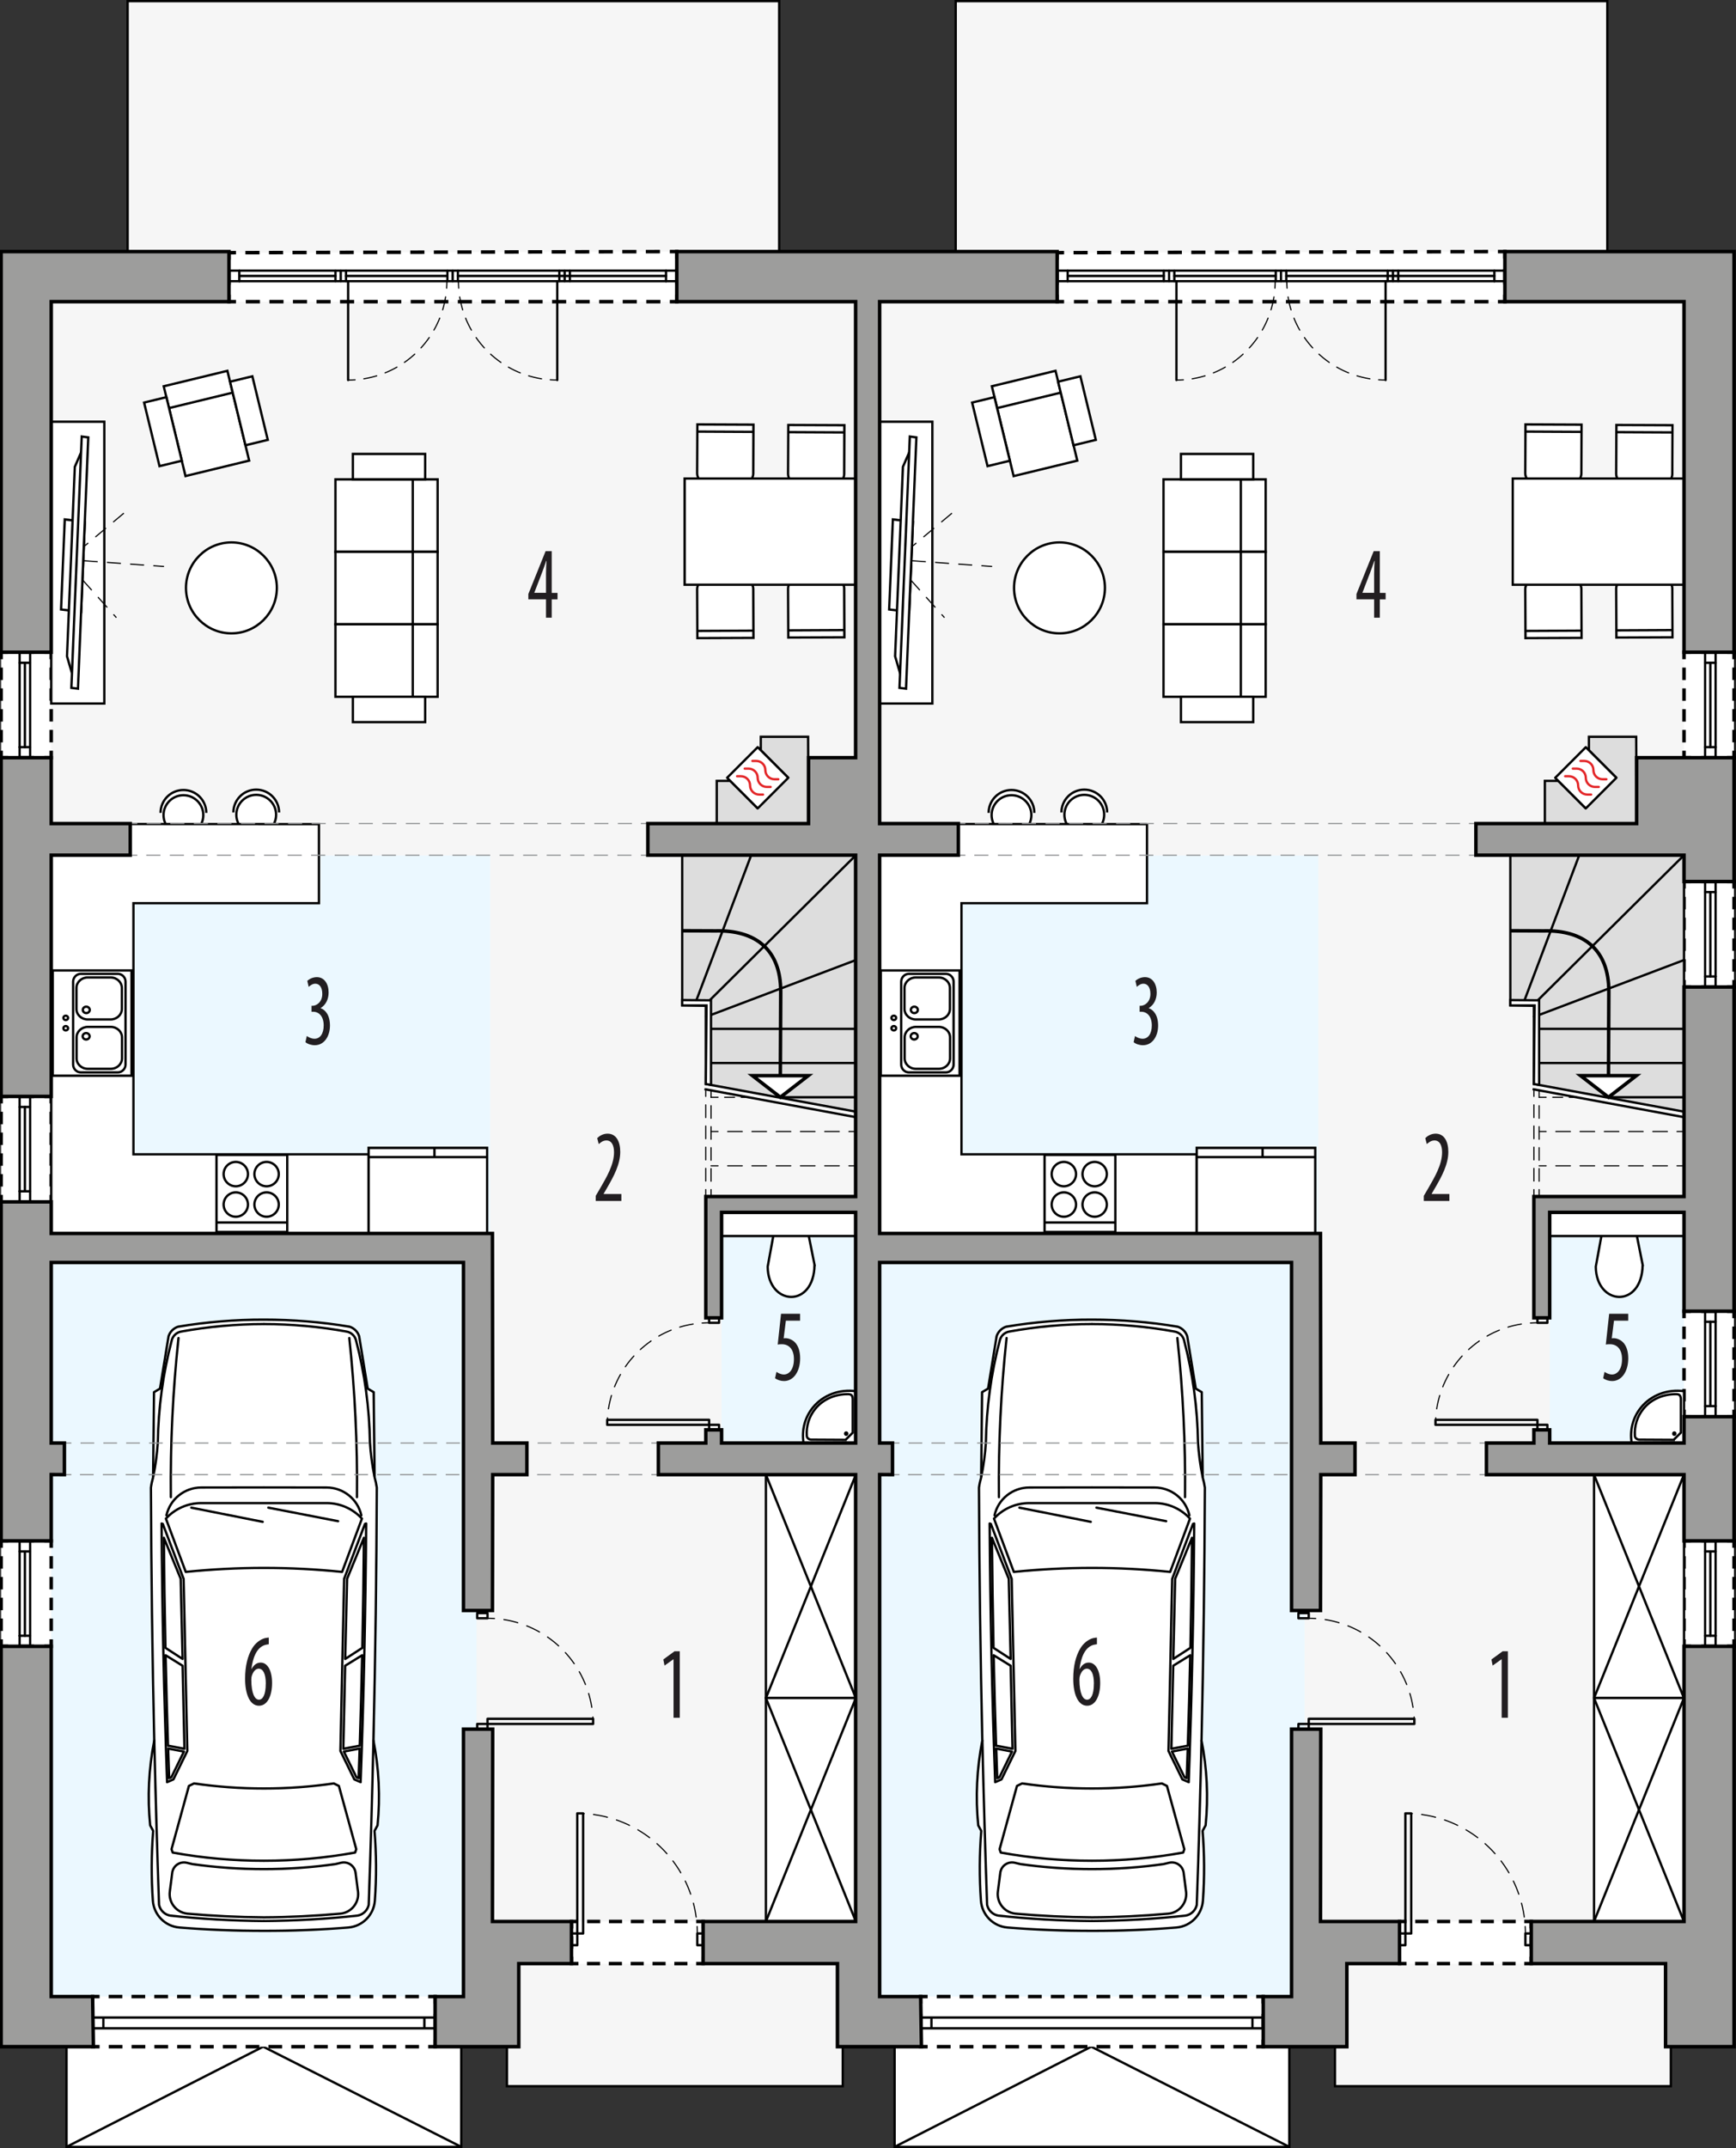 <?xml version="1.0" encoding="UTF-8"?><svg id="a" xmlns="http://www.w3.org/2000/svg" viewBox="0 0 373.65 461.98"><rect x="0" y="0" width="373.65" height="461.98" fill="#333333" stroke="none"/><rect x="14.32" y="438.12" width="84.96" height="23.61" fill="#fff" stroke="#000" stroke-miterlimit="22.93" stroke-width=".5"/><polyline points="14.32 461.74 56.65 440.19 99.28 461.74" fill="none" stroke="#000" stroke-miterlimit="22.93" stroke-width=".5"/><polygon points="167.71 54.35 167.71 .25 27.47 .25 27.47 54.35 5.99 54.35 5.99 438.12 109.11 438.12 109.11 448.69 181.39 448.69 181.39 440.19 189.33 440.19 189.33 54.11 167.71 54.35" fill="#f6f6f6" fill-rule="evenodd" stroke="#000" stroke-miterlimit="10" stroke-width=".5"/><rect x="11.03" y="184" width="94.48" height="81.29" fill="#ebf8ff" stroke-width="0"/><rect x="11.03" y="267.82" width="91.54" height="161.6" fill="#ebf8ff" stroke-width="0"/><rect x="155.31" y="260.75" width="28.91" height="49.61" fill="#ebf8ff" stroke-width="0"/><rect x="123" y="413.26" width="28.35" height="9.07" fill="#fff" stroke-width="0"/><polyline points="123 414.76 123 413.26 124.5 413.26" fill="none" stroke="#000" stroke-miterlimit="22.93" stroke-width=".75"/><line x1="126.37" y1="413.26" x2="148.9" y2="413.26" fill="none" stroke="#000" stroke-dasharray="0 0 2.82 1.88" stroke-miterlimit="22.93" stroke-width=".75"/><polyline points="149.84 413.26 151.34 413.26 151.34 414.76" fill="none" stroke="#000" stroke-miterlimit="22.93" stroke-width=".75"/><line x1="151.34" y1="416.49" x2="151.34" y2="419.96" fill="none" stroke="#000" stroke-dasharray="0 0 2.6 1.73" stroke-miterlimit="22.93" stroke-width=".75"/><polyline points="151.34 420.83 151.34 422.33 149.84 422.33" fill="none" stroke="#000" stroke-miterlimit="22.93" stroke-width=".75"/><line x1="147.96" y1="422.33" x2="125.43" y2="422.33" fill="none" stroke="#000" stroke-dasharray="0 0 2.82 1.88" stroke-miterlimit="22.93" stroke-width=".75"/><polyline points="124.5 422.33 123 422.33 123 420.83" fill="none" stroke="#000" stroke-miterlimit="22.93" stroke-width=".75"/><line x1="123" y1="419.09" x2="123" y2="415.63" fill="none" stroke="#000" stroke-dasharray="0 0 2.6 1.73" stroke-miterlimit="22.93" stroke-width=".75"/><rect x="19.93" y="429.41" width="73.73" height="10.78" fill="#fff" stroke-width="0"/><polyline points="19.93 430.91 19.93 429.41 21.43 429.41" fill="none" stroke="#000" stroke-miterlimit="22.93" stroke-width=".75"/><line x1="23.39" y1="429.41" x2="91.17" y2="429.41" fill="none" stroke="#000" stroke-dasharray="0 0 2.95 1.96" stroke-miterlimit="22.93" stroke-width=".75"/><polyline points="92.16 429.41 93.66 429.41 93.66 430.91" fill="none" stroke="#000" stroke-miterlimit="22.93" stroke-width=".75"/><line x1="93.66" y1="433.13" x2="93.66" y2="437.58" fill="none" stroke="#000" stroke-dasharray="0 0 3.34 2.22" stroke-miterlimit="22.93" stroke-width=".75"/><polyline points="93.66 438.69 93.66 440.19 92.16 440.19" fill="none" stroke="#000" stroke-miterlimit="22.93" stroke-width=".75"/><line x1="90.19" y1="440.19" x2="22.41" y2="440.19" fill="none" stroke="#000" stroke-dasharray="0 0 2.95 1.96" stroke-miterlimit="22.93" stroke-width=".75"/><polyline points="21.43 440.19 19.93 440.19 19.93 438.69" fill="none" stroke="#000" stroke-miterlimit="22.93" stroke-width=".75"/><line x1="19.93" y1="436.46" x2="19.93" y2="432.02" fill="none" stroke="#000" stroke-dasharray="0 0 3.34 2.22" stroke-miterlimit="22.93" stroke-width=".75"/><polygon points="49.29 54.35 145.67 54.11 145.67 64.88 49.29 64.88 49.29 54.35" fill="#fff" stroke-width="0"/><polyline points="49.29 55.85 49.29 54.35 50.79 54.34" fill="none" stroke="#000" stroke-miterlimit="22.93" stroke-width=".75"/><line x1="52.82" y1="54.34" x2="143.16" y2="54.11" fill="none" stroke="#000" stroke-dasharray="0 0 3.04 2.03" stroke-miterlimit="22.93" stroke-width=".75"/><polyline points="144.17 54.11 145.67 54.11 145.67 55.61" fill="none" stroke="#000" stroke-miterlimit="22.93" stroke-width=".75"/><line x1="145.67" y1="57.83" x2="145.67" y2="62.27" fill="none" stroke="#000" stroke-dasharray="0 0 3.33 2.22" stroke-miterlimit="22.93" stroke-width=".75"/><polyline points="145.67 63.38 145.67 64.88 144.17 64.88" fill="none" stroke="#000" stroke-miterlimit="22.93" stroke-width=".75"/><line x1="142.14" y1="64.88" x2="51.81" y2="64.88" fill="none" stroke="#000" stroke-dasharray="0 0 3.04 2.03" stroke-miterlimit="22.93" stroke-width=".75"/><polyline points="50.79 64.88 49.29 64.88 49.29 63.38" fill="none" stroke="#000" stroke-miterlimit="22.93" stroke-width=".75"/><line x1="49.29" y1="61.23" x2="49.29" y2="56.92" fill="none" stroke="#000" stroke-dasharray="0 0 3.23 2.15" stroke-miterlimit="22.93" stroke-width=".75"/><rect x=".25" y="140.28" width="10.77" height="22.68" fill="#fff" stroke-width="0"/><polyline points="9.53 140.28 11.03 140.28 11.03 141.78" fill="none" stroke="#000" stroke-miterlimit="22.93" stroke-width=".75"/><line x1="11.03" y1="143.57" x2="11.03" y2="160.56" fill="none" stroke="#000" stroke-dasharray="0 0 2.68 1.79" stroke-miterlimit="22.93" stroke-width=".75"/><polyline points="11.03 161.46 11.03 162.96 9.53 162.96" fill="none" stroke="#000" stroke-miterlimit="22.93" stroke-width=".75"/><line x1="7.31" y1="162.96" x2="2.86" y2="162.96" fill="none" stroke="#000" stroke-dasharray="0 0 3.33 2.22" stroke-miterlimit="22.93" stroke-width=".75"/><polyline points="1.75 162.96 .25 162.96 .25 161.46" fill="none" stroke="#000" stroke-miterlimit="22.93" stroke-width=".75"/><line x1=".25" y1="159.67" x2=".25" y2="142.68" fill="none" stroke="#000" stroke-dasharray="0 0 2.68 1.79" stroke-miterlimit="22.93" stroke-width=".75"/><polyline points=".25 141.78 .25 140.28 1.75 140.28" fill="none" stroke="#000" stroke-miterlimit="22.93" stroke-width=".75"/><line x1="3.98" y1="140.28" x2="8.42" y2="140.28" fill="none" stroke="#000" stroke-dasharray="0 0 3.33 2.22" stroke-miterlimit="22.93" stroke-width=".75"/><rect x=".25" y="235.81" width="10.77" height="22.68" fill="#fff" stroke-width="0"/><polyline points="9.53 235.81 11.03 235.81 11.03 237.31" fill="none" stroke="#000" stroke-miterlimit="22.93" stroke-width=".75"/><line x1="11.03" y1="239.1" x2="11.03" y2="256.09" fill="none" stroke="#000" stroke-dasharray="0 0 2.68 1.79" stroke-miterlimit="22.93" stroke-width=".75"/><polyline points="11.03 256.99 11.03 258.49 9.53 258.49" fill="none" stroke="#000" stroke-miterlimit="22.93" stroke-width=".75"/><line x1="7.31" y1="258.49" x2="2.86" y2="258.49" fill="none" stroke="#000" stroke-dasharray="0 0 3.33 2.22" stroke-miterlimit="22.93" stroke-width=".75"/><polyline points="1.75 258.49 .25 258.49 .25 256.99" fill="none" stroke="#000" stroke-miterlimit="22.93" stroke-width=".75"/><line x1=".25" y1="255.2" x2=".25" y2="238.2" fill="none" stroke="#000" stroke-dasharray="0 0 2.68 1.79" stroke-miterlimit="22.93" stroke-width=".75"/><polyline points=".25 237.31 .25 235.81 1.75 235.81" fill="none" stroke="#000" stroke-miterlimit="22.93" stroke-width=".75"/><line x1="3.98" y1="235.81" x2="8.42" y2="235.81" fill="none" stroke="#000" stroke-dasharray="0 0 3.33 2.22" stroke-miterlimit="22.93" stroke-width=".75"/><rect x=".25" y="331.4" width="10.77" height="22.68" fill="#fff" stroke-width="0"/><polyline points="9.53 331.4 11.03 331.4 11.03 332.9" fill="none" stroke="#000" stroke-miterlimit="22.93" stroke-width=".75"/><line x1="11.03" y1="334.69" x2="11.03" y2="351.69" fill="none" stroke="#000" stroke-dasharray="0 0 2.68 1.79" stroke-miterlimit="22.93" stroke-width=".75"/><polyline points="11.03 352.58 11.03 354.08 9.53 354.08" fill="none" stroke="#000" stroke-miterlimit="22.93" stroke-width=".75"/><line x1="7.31" y1="354.08" x2="2.86" y2="354.08" fill="none" stroke="#000" stroke-dasharray="0 0 3.33 2.22" stroke-miterlimit="22.93" stroke-width=".75"/><polyline points="1.75 354.08 .25 354.08 .25 352.58" fill="none" stroke="#000" stroke-miterlimit="22.93" stroke-width=".75"/><line x1=".25" y1="350.79" x2=".25" y2="333.8" fill="none" stroke="#000" stroke-dasharray="0 0 2.68 1.79" stroke-miterlimit="22.93" stroke-width=".75"/><polyline points=".25 332.9 .25 331.4 1.75 331.4" fill="none" stroke="#000" stroke-miterlimit="22.93" stroke-width=".75"/><line x1="3.98" y1="331.4" x2="8.42" y2="331.4" fill="none" stroke="#000" stroke-dasharray="0 0 3.33 2.22" stroke-miterlimit="22.93" stroke-width=".75"/><path d="M184.22,239.09l-32.31-5.95v-16.82l-5.07-.13v-32.25h37.38v55.15Z" fill="#ddd" fill-rule="evenodd" stroke="#000" stroke-miterlimit="22.93" stroke-width=".5"/><line x1="151.63" y1="234.25" x2="184.22" y2="240.28" fill="none" stroke="#000" stroke-miterlimit="22.93" stroke-width=".5"/><line x1="149.52" y1="216.11" x2="161.68" y2="183.93" fill="none" stroke="#000" stroke-miterlimit="22.93" stroke-width=".5"/><line x1="151.75" y1="216.13" x2="184.22" y2="183.93" fill="none" stroke="#000" stroke-miterlimit="22.93" stroke-width=".5"/><line x1="151.75" y1="218.77" x2="184.22" y2="206.48" fill="none" stroke="#000" stroke-miterlimit="22.93" stroke-width=".5"/><line x1="151.75" y1="221.28" x2="184.22" y2="221.28" fill="none" stroke="#000" stroke-miterlimit="22.93" stroke-width=".5"/><line x1="151.76" y1="228.63" x2="184.22" y2="228.63" fill="none" stroke="#000" stroke-miterlimit="22.93" stroke-width=".5"/><line x1="167.96" y1="235.99" x2="184.22" y2="235.99" fill="none" stroke="#000" stroke-miterlimit="22.93" stroke-width=".5"/><path d="M146.84,200.18s7.09.03,7.13.03c8.67-.22,14.07,4.03,14.07,13.05l-.08,18.08" fill="none" stroke="#000" stroke-miterlimit="22.93" stroke-width=".75"/><polygon points="161.96 231.35 173.96 231.35 167.96 235.99 161.96 231.35" fill="#fff" fill-rule="evenodd" stroke="#000" stroke-miterlimit="22.93" stroke-width=".75"/><polygon points="151.91 233.14 152.07 216.25 146.84 216.25 146.84 215.09 153.03 215.15 153.04 233.34 151.91 233.14" fill="#fff" fill-rule="evenodd" stroke="#000" stroke-miterlimit="22.93" stroke-width=".5"/><path d="M34.56,174.83c0-2.72,2.2-4.92,4.92-4.92s4.92,2.2,4.92,4.92" fill="#fff" fill-rule="evenodd" stroke="#000" stroke-miterlimit="22.93" stroke-width=".5"/><path d="M43.76,175.31c0,2.36-1.92,4.28-4.28,4.28s-4.28-1.92-4.28-4.28,1.92-4.28,4.28-4.28,4.28,1.92,4.28,4.28Z" fill="#fff" fill-rule="evenodd" stroke="#000" stroke-miterlimit="22.93" stroke-width=".5"/><path d="M50.23,174.75c0-2.72,2.2-4.92,4.92-4.92s4.92,2.2,4.92,4.92" fill="#fff" fill-rule="evenodd" stroke="#000" stroke-miterlimit="22.93" stroke-width=".5"/><path d="M59.43,175.23c0,2.36-1.92,4.28-4.28,4.28s-4.28-1.92-4.28-4.28,1.92-4.28,4.28-4.28,4.28,1.92,4.28,4.28Z" fill="#fff" fill-rule="evenodd" stroke="#000" stroke-miterlimit="22.93" stroke-width=".5"/><rect x="11.03" y="90.7" width="11.42" height="60.61" fill="#fff" stroke="#000" stroke-miterlimit="22.93" stroke-width=".5"/><path d="M49.81,136.22c5.39,0,9.78-4.39,9.78-9.78s-4.39-9.78-9.78-9.78-9.78,4.39-9.78,9.78,4.39,9.78,9.78,9.78Z" fill="#fff" fill-rule="evenodd" stroke="#000" stroke-miterlimit="22.93" stroke-width=".5"/><path d="M151.72,103.66l8.73.04c.92,0,1.67-.83,1.68-1.85l.04-10.52-12.07-.05-.05,10.52c0,1.02.74,1.86,1.66,1.86h0Z" fill="#fff" fill-rule="evenodd" stroke="#000" stroke-miterlimit="22.93" stroke-width=".5"/><line x1="149.94" y1="92.82" x2="162.01" y2="92.88" fill="none" stroke="#000" stroke-miterlimit="22.93" stroke-width=".5"/><path d="M151.72,124.86l8.73-.04c.92,0,1.67.83,1.68,1.85l.04,10.52-12.07.05-.05-10.52c0-1.02.74-1.86,1.66-1.86h0Z" fill="#fff" fill-rule="evenodd" stroke="#000" stroke-miterlimit="22.93" stroke-width=".5"/><line x1="149.94" y1="135.7" x2="162.01" y2="135.64" fill="none" stroke="#000" stroke-miterlimit="22.93" stroke-width=".5"/><path d="M171.29,103.78l8.73.04c.92,0,1.67-.83,1.68-1.85l.04-10.52-12.07-.05-.05,10.52c0,1.02.74,1.86,1.66,1.86h0Z" fill="#fff" fill-rule="evenodd" stroke="#000" stroke-miterlimit="22.93" stroke-width=".5"/><line x1="169.51" y1="92.94" x2="181.58" y2="93" fill="none" stroke="#000" stroke-miterlimit="22.93" stroke-width=".5"/><path d="M171.29,124.74l8.73-.04c.92,0,1.67.83,1.68,1.85l.04,10.52-12.07.05-.05-10.52c0-1.02.74-1.86,1.66-1.86h0Z" fill="#fff" fill-rule="evenodd" stroke="#000" stroke-miterlimit="22.93" stroke-width=".5"/><line x1="169.51" y1="135.58" x2="181.58" y2="135.52" fill="none" stroke="#000" stroke-miterlimit="22.93" stroke-width=".5"/><rect x="147.36" y="102.92" width="36.96" height="22.84" fill="#fff" stroke="#000" stroke-miterlimit="22.93" stroke-width=".5"/><rect x="72.2" y="103.1" width="18.83" height="15.59" fill="#fff" stroke="#000" stroke-miterlimit="10" stroke-width=".5"/><rect x="72.2" y="118.68" width="18.83" height="15.59" fill="#fff" stroke="#000" stroke-miterlimit="10" stroke-width=".5"/><rect x="72.2" y="134.27" width="18.83" height="15.59" fill="#fff" stroke="#000" stroke-miterlimit="10" stroke-width=".5"/><rect x="88.84" y="103.1" width="5.35" height="15.59" fill="#fff" stroke="#000" stroke-miterlimit="10" stroke-width=".5"/><rect x="88.84" y="118.68" width="5.35" height="15.59" fill="#fff" stroke="#000" stroke-miterlimit="10" stroke-width=".5"/><rect x="88.84" y="134.27" width="5.35" height="15.59" fill="#fff" stroke="#000" stroke-miterlimit="10" stroke-width=".5"/><rect x="75.95" y="97.63" width="15.56" height="5.46" fill="#fff" stroke="#000" stroke-miterlimit="10" stroke-width=".5"/><rect x="75.95" y="149.85" width="15.56" height="5.46" fill="#fff" stroke="#000" stroke-miterlimit="10" stroke-width=".5"/><rect x="37.72" y="83.94" width="14.1" height="17.03" transform="translate(-20.54 13.16) rotate(-13.64)" fill="#fff" stroke="#000" stroke-linecap="round" stroke-miterlimit="10" stroke-width=".5"/><rect x="35.61" y="81.35" width="14.1" height="4.83" transform="translate(-18.55 12.42) rotate(-13.64)" fill="#fff" stroke="#000" stroke-linecap="square" stroke-miterlimit="10" stroke-width=".5"/><rect x="51.1" y="81.32" width="4.94" height="14.07" transform="translate(-19.32 15.12) rotate(-13.64)" fill="#fff" stroke="#000" stroke-linecap="square" stroke-miterlimit="10" stroke-width=".5"/><rect x="32.6" y="85.8" width="4.94" height="14.07" transform="translate(-20.9 10.89) rotate(-13.64)" fill="#fff" stroke="#000" stroke-linecap="square" stroke-miterlimit="10" stroke-width=".5"/><path d="M184.22,310.36h-11.26c-.46-2.78.28-5.54,2.03-7.67,2.16-2.64,5.69-3.96,9.23-3.48v11.15h0Z" fill="#fff" fill-rule="evenodd" stroke="#000" stroke-miterlimit="22.93" stroke-width=".5"/><path d="M182,309.68l-7.36-.04c-.42,0-.95-.27-.99-.8-.15-2.15.5-4.23,1.86-5.88,1.69-2.06,4.34-3.17,7.09-3.11.6.02.94.25.94,1.16v7.12l-1.53,1.53v.02Z" fill="#fff" fill-rule="evenodd" stroke="#000" stroke-miterlimit="22.93" stroke-width=".5"/><path d="M182.36,308.34c0-.14-.1-.25-.23-.25s-.23.11-.23.25.11.25.23.25.23-.11.23-.25Z" fill="#fff" fill-rule="evenodd" stroke="#000" stroke-miterlimit="22.93" stroke-width=".5"/><rect x="155.31" y="260.75" width="28.91" height="5.09" fill="#fff" stroke="#000" stroke-miterlimit="22.93" stroke-width=".5"/><path d="M175.32,272.04l-1.24-6.2h-7.64l-1.21,6.6c.1,8.4,9.94,9.05,10.09-.4h0Z" fill="#fff" fill-rule="evenodd" stroke="#000" stroke-miterlimit="22.93" stroke-width=".5"/><rect x="164.85" y="317.16" width="19.37" height="48.05" fill="#fff" stroke="#000" stroke-miterlimit="22.93" stroke-width=".5"/><line x1="164.85" y1="317.16" x2="184.21" y2="365.22" fill="none" stroke="#000" stroke-miterlimit="22.93" stroke-width=".5"/><line x1="184.21" y1="317.16" x2="164.85" y2="365.22" fill="none" stroke="#000" stroke-miterlimit="22.93" stroke-width=".5"/><rect x="164.85" y="365.2" width="19.37" height="48.05" fill="#fff" stroke="#000" stroke-miterlimit="22.93" stroke-width=".5"/><line x1="164.85" y1="365.2" x2="184.21" y2="413.26" fill="none" stroke="#000" stroke-miterlimit="22.93" stroke-width=".5"/><line x1="184.21" y1="365.2" x2="164.85" y2="413.26" fill="none" stroke="#000" stroke-miterlimit="22.93" stroke-width=".5"/><path d="M68.65,177.25l-40.59-.02v6.77H11.03v81.29h68.32v-17.03H28.72v-54h39.93v-17.01Z" fill="#fff" fill-rule="evenodd" stroke="#000" stroke-miterlimit="22.93" stroke-width=".5"/><rect x="46.6" y="248.39" width="15.23" height="16.58" fill="#fff" stroke="#000" stroke-miterlimit="22.93" stroke-width=".5"/><path d="M57.38,256.45c-1.45,0-2.62,1.18-2.62,2.62s1.18,2.62,2.62,2.62,2.62-1.18,2.62-2.62-1.18-2.62-2.62-2.62h0Z" fill="#fff" fill-rule="evenodd" stroke="#000" stroke-miterlimit="22.93" stroke-width=".5"/><path d="M50.75,256.45c-1.44,0-2.62,1.18-2.62,2.62s1.18,2.62,2.62,2.62,2.62-1.18,2.62-2.62-1.18-2.62-2.62-2.62h0Z" fill="#fff" fill-rule="evenodd" stroke="#000" stroke-miterlimit="22.93" stroke-width=".5"/><path d="M50.75,249.9c-1.45,0-2.62,1.18-2.62,2.62s1.18,2.62,2.62,2.62,2.62-1.18,2.62-2.62-1.18-2.62-2.62-2.62h0Z" fill="#fff" fill-rule="evenodd" stroke="#000" stroke-miterlimit="22.93" stroke-width=".5"/><path d="M57.38,249.9c-1.45,0-2.62,1.18-2.62,2.62s1.18,2.62,2.62,2.62,2.62-1.18,2.62-2.62-1.18-2.62-2.62-2.62h0Z" fill="#fff" fill-rule="evenodd" stroke="#000" stroke-miterlimit="22.93" stroke-width=".5"/><line x1="46.6" y1="262.93" x2="61.83" y2="262.93" fill="none" stroke="#000" stroke-miterlimit="22.93" stroke-width=".5"/><rect x="11.35" y="208.72" width="16.96" height="22.64" fill="#fff" stroke="#000" stroke-miterlimit="22.93" stroke-width=".5"/><path d="M17.43,209.44h7.9c.93,0,1.69.76,1.69,1.7v17.81c0,.93-.76,1.7-1.69,1.7h-7.9c-.93,0-1.69-.76-1.69-1.7v-17.81c0-.93.76-1.7,1.69-1.7Z" fill="#fff" fill-rule="evenodd" stroke="#000" stroke-miterlimit="22.93" stroke-width=".5"/><path d="M18.87,210.23h4.94c1.33,0,2.42,1.01,2.42,2.26v4.51c0,1.24-1.09,2.26-2.42,2.26h-4.94c-1.33,0-2.42-1.02-2.42-2.26v-4.51c0-1.24,1.09-2.26,2.42-2.26Z" fill="#fff" fill-rule="evenodd" stroke="#000" stroke-miterlimit="22.93" stroke-width=".5"/><path d="M18.9,220.86h4.94c1.33,0,2.42,1.01,2.42,2.26v4.51c0,1.24-1.09,2.25-2.42,2.25h-4.94c-1.33,0-2.42-1.01-2.42-2.25v-4.51c0-1.24,1.09-2.26,2.42-2.26Z" fill="#fff" fill-rule="evenodd" stroke="#000" stroke-miterlimit="22.93" stroke-width=".5"/><path d="M18.57,217.89c.41,0,.75-.31.75-.69s-.34-.69-.75-.69-.75.31-.75.69.34.69.75.69Z" fill="#fff" fill-rule="evenodd" stroke="#000" stroke-miterlimit="22.93" stroke-width=".5"/><path d="M18.54,223.57c.41,0,.75-.31.75-.69s-.34-.69-.75-.69-.75.31-.75.69.34.69.75.69Z" fill="#fff" fill-rule="evenodd" stroke="#000" stroke-miterlimit="22.93" stroke-width=".5"/><path d="M14.15,221.62c.28,0,.51-.21.51-.47s-.23-.47-.51-.47-.51.21-.51.47.23.47.51.47Z" fill="#fff" fill-rule="evenodd" stroke="#000" stroke-miterlimit="22.93" stroke-width=".5"/><path d="M14.15,219.39c.28,0,.51-.21.51-.47s-.23-.47-.51-.47-.51.21-.51.47.23.47.51.47Z" fill="#fff" fill-rule="evenodd" stroke="#000" stroke-miterlimit="22.93" stroke-width=".5"/><rect x="79.34" y="246.86" width="25.51" height="18.43" fill="#fff" stroke="#000" stroke-miterlimit="22.93" stroke-width=".5"/><line x1="79.34" y1="246.86" x2="104.85" y2="246.86" fill="none" stroke="#000" stroke-miterlimit="22.93" stroke-width=".5"/><line x1="79.34" y1="248.86" x2="104.85" y2="248.86" fill="none" stroke="#000" stroke-miterlimit="22.93" stroke-width=".5"/><line x1="93.51" y1="246.86" x2="93.51" y2="248.86" fill="none" stroke="#000" stroke-miterlimit="22.93" stroke-width=".5"/><polygon points="163.75 158.46 173.93 158.46 174.02 177.13 154.27 177.13 154.27 167.94 157.17 167.94 162.97 173.75 169.55 167.17 163.75 161.36 163.75 158.46" fill="#ddd" fill-rule="evenodd" stroke="#000" stroke-miterlimit="22.93" stroke-width=".5"/><g id="b"><path d="M56.8,415.28c-6.07,0-12.13-.23-18.18-.72-3.07-.25-5.5-2.7-5.72-5.78-.35-4.99-.33-10.01.07-15l-.65-1.19c-.61-6.09-.31-12.24.88-18.24-.41-18.13-.65-36.27-.72-54.4.1-.74.26-1.47.47-2.19l.2-18.34,1.29-.77,1.84-11.27c.32-.96,1.08-1.72,2.04-2.04,6.1-1.02,12.28-1.53,18.47-1.52,6.19,0,12.37.5,18.47,1.52.96.32,1.72,1.07,2.04,2.04l1.84,11.27,1.29.77.2,18.34c.21.72.36,1.45.47,2.19-.07,18.14-.31,36.27-.72,54.4,1.19,6,1.49,12.15.88,18.24l-.65,1.19c.4,4.99.43,10,.07,15-.22,3.07-2.65,5.53-5.72,5.78-6.05.49-12.11.73-18.18.72h.02Z" fill="#fff" stroke="#000" stroke-linecap="round" stroke-linejoin="round" stroke-width=".5"/></g><g id="c"><path d="M33.21,374.35c.27,11.78.61,23.56,1.02,35.34.26,1.19,1.22,2.11,2.42,2.31,6.69.73,13.41,1.11,20.14,1.16" fill="none" stroke="#000" stroke-linecap="round" stroke-linejoin="round" stroke-width=".5"/></g><g id="d"><path d="M35.96,383.3l1.37-.6,2.99-6.11-.8-37.02-4.48-11.81-.26-.09c.12,18.55.51,37.09,1.19,55.62h0Z" fill="none" stroke="#000" stroke-linecap="round" stroke-linejoin="round" stroke-width=".5"/></g><g id="e"><path d="M33,317.51c.49-2.41.81-4.85.97-7.3.11-7.41,1.11-14.79,3-21.96.25-.96,1.03-1.68,2.01-1.86,5.88-1.07,11.84-1.61,17.82-1.61" fill="none" stroke="#000" stroke-linecap="round" stroke-linejoin="round" stroke-width=".5"/></g><g id="f"><path d="M80.38,374.35c-.27,11.78-.61,23.56-1.02,35.34-.26,1.19-1.22,2.11-2.42,2.31-6.69.73-13.41,1.11-20.14,1.16" fill="none" stroke="#000" stroke-linecap="round" stroke-linejoin="round" stroke-width=".5"/></g><g id="g"><path d="M77.77,325.9c-.79-3.49-3.88-5.96-7.46-5.97l-13.51-.02-13.51.02c-3.57,0-6.67,2.48-7.46,5.97" fill="none" stroke="#000" stroke-linecap="round" stroke-linejoin="round" stroke-width=".5"/></g><g id="h"><path d="M77.63,383.3l-1.37-.6-2.99-6.11.8-37.02,4.48-11.81.26-.09c-.12,18.55-.51,37.09-1.19,55.62h.01Z" fill="none" stroke="#000" stroke-linecap="round" stroke-linejoin="round" stroke-width=".5"/></g><g id="i"><path d="M80.59,317.51c-.49-2.41-.81-4.85-.97-7.3-.11-7.41-1.11-14.79-3-21.96-.25-.96-1.03-1.68-2.01-1.86-5.88-1.07-11.84-1.61-17.82-1.61" fill="none" stroke="#000" stroke-linecap="round" stroke-linejoin="round" stroke-width=".5"/></g><g id="j"><path d="M56.8,337.22c5.62,0,11.24.28,16.83.86l4.27-11.46c-1.95-2.13-4.7-3.34-7.58-3.34h-27.03c-2.89,0-5.64,1.21-7.58,3.34l4.27,11.46c5.59-.57,11.21-.86,16.83-.86h0Z" fill="none" stroke="#000" stroke-linecap="round" stroke-linejoin="round" stroke-width=".5"/></g><g id="k"><line x1="41.18" y1="324.26" x2="56.54" y2="327.31" fill="none" stroke="#000" stroke-linecap="round" stroke-linejoin="round" stroke-width=".5"/></g><g id="l"><line x1="57.76" y1="324.26" x2="72.77" y2="327.17" fill="none" stroke="#000" stroke-linecap="round" stroke-linejoin="round" stroke-width=".5"/></g><g id="m"><path d="M35.27,330.74c.06,7.89.18,15.78.34,23.67l3.69,2.39-.41-17.25-3.62-8.81h0Z" fill="none" stroke="#000" stroke-linecap="round" stroke-linejoin="round" stroke-width=".5"/></g><g id="n"><path d="M35.64,356.01c.14,6.48.31,12.96.52,19.44l3.54.67-.4-17.86-3.66-2.26h0Z" fill="none" stroke="#000" stroke-linecap="round" stroke-linejoin="round" stroke-width=".5"/></g><g id="o"><path d="M36.19,376.07l3.4.65-2.7,5.52-.48.21c-.08-2.13-.15-4.25-.22-6.38h0Z" fill="none" stroke="#000" stroke-linecap="round" stroke-linejoin="round" stroke-width=".5"/></g><g id="p"><path d="M78.33,330.74c-.06,7.89-.18,15.78-.34,23.67l-3.69,2.39.41-17.25,3.62-8.81h0Z" fill="none" stroke="#000" stroke-linecap="round" stroke-linejoin="round" stroke-width=".5"/></g><g id="q"><path d="M77.95,356.01c-.14,6.48-.31,12.96-.52,19.44l-3.54.67.4-17.86,3.66-2.26h0Z" fill="none" stroke="#000" stroke-linecap="round" stroke-linejoin="round" stroke-width=".5"/></g><g id="r"><path d="M77.41,376.07l-3.4.65,2.7,5.52.48.21c.08-2.13.15-4.25.22-6.38h0Z" fill="none" stroke="#000" stroke-linecap="round" stroke-linejoin="round" stroke-width=".5"/></g><g id="s"><path d="M56.8,412.37c-5.49-.04-10.98-.3-16.44-.79-.05,0-.11-.01-.16-.02-2.31-.3-3.95-2.42-3.65-4.73l.52-4.05c0-.09.03-.18.05-.27.33-1.37,1.71-2.21,3.08-1.88l1.21.29c5.1.72,10.24,1.08,15.39,1.08s10.29-.36,15.39-1.08l1.21-.29c.09-.02.18-.04.27-.05,1.4-.18,2.68.81,2.86,2.2l.52,4.05c0,.05.01.11.02.16.21,2.32-1.51,4.38-3.83,4.59-5.47.49-10.95.76-16.44.79h0Z" fill="none" stroke="#000" stroke-linecap="round" stroke-linejoin="round" stroke-width=".5"/></g><g id="t"><path d="M56.8,400.2c-6.58,0-13.15-.58-19.63-1.76l-.25-.72,3.74-13.61,1.1-.54c4.98.73,10.01,1.09,15.04,1.09s10.06-.36,15.04-1.09l1.1.54,3.74,13.61-.25.72c-6.48,1.17-13.05,1.76-19.63,1.76Z" fill="none" stroke="#000" stroke-linecap="round" stroke-linejoin="round" stroke-width=".5"/></g><g id="u"><path d="M38.42,287.78c-1.22,11.36-1.77,22.78-1.65,34.21" fill="none" stroke="#000" stroke-linecap="round" stroke-linejoin="round" stroke-width=".5"/></g><g id="v"><path d="M76.83,321.99c.12-11.43-.43-22.85-1.65-34.21" fill="none" stroke="#000" stroke-linecap="round" stroke-linejoin="round" stroke-width=".5"/></g><polygon points="13.14 131.08 13.94 111.71 18.26 112.25 17.46 131.62 13.14 131.08" fill="#fff" stroke="#000" stroke-miterlimit="10" stroke-width=".5"/><polygon points="18.11 95.8 16.1 100.41 14.42 141.15 16.01 146.57 18.11 95.8" fill="#fff" fill-rule="evenodd" stroke="#000" stroke-miterlimit="10" stroke-width=".5"/><polygon points="15.36 147.94 17.59 93.89 19 94.07 16.78 148.12 15.36 147.94" fill="#fff" stroke="#000" stroke-miterlimit="10" stroke-width=".5"/><line x1="18.04" y1="120.6" x2="35.3" y2="121.84" fill="none" stroke="#000" stroke-dasharray="0 0 0 0 3 2 3 2" stroke-miterlimit="10" stroke-width=".25"/><line x1="17.74" y1="124.7" x2="25.05" y2="132.84" fill="none" stroke="#000" stroke-dasharray="0 0 0 0 3 2 3 2" stroke-miterlimit="10" stroke-width=".25"/><line x1="26.66" y1="110.37" x2="18.27" y2="117.38" fill="none" stroke="#000" stroke-dasharray="0 0 0 0 3 2 3 2" stroke-miterlimit="10" stroke-width=".25"/><polyline points="13.86 311.86 13.86 310.36 15.36 310.36" fill="none" stroke="#909294" stroke-miterlimit="22.93" stroke-width=".25"/><line x1="17.33" y1="310.36" x2="21.26" y2="310.36" fill="none" stroke="#909294" stroke-dasharray="0 0 2.95 1.97" stroke-miterlimit="22.93" stroke-width=".25"/><line x1="22.24" y1="310.36" x2="139.22" y2="310.36" fill="none" stroke="#909294" stroke-dasharray="0 0 0 0 2.95 1.97 2.95 1.97" stroke-miterlimit="22.93" stroke-width=".25"/><polyline points="140.2 310.36 141.7 310.36 141.7 311.86" fill="none" stroke="#909294" stroke-miterlimit="22.93" stroke-width=".25"/><line x1="141.7" y1="312.95" x2="141.7" y2="315.12" fill="none" stroke="#909294" stroke-dasharray="0 0 1.63 1.09" stroke-miterlimit="22.93" stroke-width=".25"/><polyline points="141.7 315.66 141.7 317.16 140.2 317.16" fill="none" stroke="#909294" stroke-miterlimit="22.93" stroke-width=".25"/><line x1="138.24" y1="317.16" x2="134.31" y2="317.16" fill="none" stroke="#909294" stroke-dasharray="0 0 2.95 1.97" stroke-miterlimit="22.93" stroke-width=".25"/><line x1="133.32" y1="317.16" x2="16.34" y2="317.16" fill="none" stroke="#909294" stroke-dasharray="0 0 0 0 2.95 1.97 2.95 1.97" stroke-miterlimit="22.93" stroke-width=".25"/><polyline points="15.36 317.16 13.86 317.16 13.86 315.66" fill="none" stroke="#909294" stroke-miterlimit="22.93" stroke-width=".25"/><line x1="13.86" y1="314.58" x2="13.86" y2="312.4" fill="none" stroke="#909294" stroke-dasharray="0 0 1.63 1.09" stroke-miterlimit="22.93" stroke-width=".25"/><polyline points="28.06 178.63 28.06 177.13 29.56 177.13" fill="none" stroke="#909294" stroke-miterlimit="22.93" stroke-width=".25"/><line x1="31.58" y1="177.13" x2="35.63" y2="177.13" fill="none" stroke="#909294" stroke-dasharray="0 0 3.04 2.03" stroke-miterlimit="22.93" stroke-width=".25"/><line x1="36.65" y1="177.13" x2="136.92" y2="177.13" fill="none" stroke="#909294" stroke-dasharray="0 0 0 0 3.04 2.03 3.04 2.03" stroke-miterlimit="22.93" stroke-width=".25"/><polyline points="137.94 177.13 139.44 177.13 139.44 178.63" fill="none" stroke="#909294" stroke-miterlimit="22.93" stroke-width=".25"/><line x1="139.44" y1="179.72" x2="139.44" y2="181.89" fill="none" stroke="#909294" stroke-dasharray="0 0 1.63 1.09" stroke-miterlimit="22.93" stroke-width=".25"/><polyline points="139.44 182.43 139.44 183.93 137.94 183.93" fill="none" stroke="#909294" stroke-miterlimit="22.93" stroke-width=".25"/><line x1="135.91" y1="183.93" x2="131.86" y2="183.93" fill="none" stroke="#909294" stroke-dasharray="0 0 3.04 2.03" stroke-miterlimit="22.93" stroke-width=".25"/><line x1="130.85" y1="183.93" x2="30.57" y2="183.93" fill="none" stroke="#909294" stroke-dasharray="0 0 0 0 3.04 2.03 3.04 2.03" stroke-miterlimit="22.93" stroke-width=".25"/><polyline points="29.56 183.93 28.06 183.93 28.06 182.43" fill="none" stroke="#909294" stroke-miterlimit="22.93" stroke-width=".25"/><line x1="28.06" y1="181.35" x2="28.06" y2="179.18" fill="none" stroke="#909294" stroke-dasharray="0 0 1.63 1.09" stroke-miterlimit="22.93" stroke-width=".25"/><rect x="152.63" y="306.44" width="2.14" height="1.07" fill="none" stroke="#000" stroke-linecap="round" stroke-linejoin="round" stroke-width=".5"/><rect x="152.63" y="283.43" width="2.14" height="1.07" fill="none" stroke="#000" stroke-linecap="round" stroke-linejoin="round" stroke-width=".5"/><rect x="130.69" y="305.37" width="21.94" height="1.07" fill="none" stroke="#000" stroke-linecap="round" stroke-linejoin="round" stroke-width=".5"/><path d="M152.63,284.5c-.5,0-1,.02-1.5.05" fill="none" stroke="#000" stroke-linecap="round" stroke-linejoin="round" stroke-width=".25"/><path d="M149.18,284.77c-9.67,1.53-17.24,9.38-18.35,19.19" fill="none" stroke="#000" stroke-dasharray="0 0 2.95 1.97" stroke-linecap="round" stroke-linejoin="round" stroke-width=".25"/><path d="M130.75,304.94c-.03.5-.05,1-.05,1.5" fill="none" stroke="#000" stroke-linecap="round" stroke-linejoin="round" stroke-width=".25"/><rect x="102.71" y="370.78" width="2.22" height="1.11" fill="none" stroke="#000" stroke-linecap="round" stroke-linejoin="round" stroke-width=".5"/><rect x="102.71" y="346.94" width="2.22" height="1.11" fill="none" stroke="#000" stroke-linecap="round" stroke-linejoin="round" stroke-width=".5"/><rect x="104.93" y="369.67" width="22.73" height="1.11" fill="none" stroke="#000" stroke-linecap="round" stroke-linejoin="round" stroke-width=".5"/><path d="M104.93,348.05c.5,0,1,.02,1.5.05" fill="none" stroke="#000" stroke-linecap="round" stroke-linejoin="round" stroke-width=".25"/><path d="M108.46,348.33c10.06,1.57,17.93,9.74,19.06,19.94" fill="none" stroke="#000" stroke-dasharray="0 0 3.06 2.04" stroke-linecap="round" stroke-linejoin="round" stroke-width=".25"/><path d="M127.61,369.28c.03.5.05,1,.05,1.5" fill="none" stroke="#000" stroke-linecap="round" stroke-linejoin="round" stroke-width=".25"/><rect x="123" y="415.84" width="1.26" height="2.52" fill="none" stroke="#000" stroke-linecap="round" stroke-linejoin="round" stroke-width=".5"/><rect x="150.08" y="415.84" width="1.26" height="2.52" fill="none" stroke="#000" stroke-linecap="round" stroke-linejoin="round" stroke-width=".5"/><rect x="124.25" y="390.01" width="1.26" height="25.83" fill="none" stroke="#000" stroke-linecap="round" stroke-linejoin="round" stroke-width=".5"/><path d="M150.08,415.84c0-.5-.01-1-.04-1.5" fill="none" stroke="#000" stroke-linecap="round" stroke-linejoin="round" stroke-width=".25"/><path d="M149.84,412.32c-1.61-11.78-11.16-21.03-23.07-22.18" fill="none" stroke="#000" stroke-dasharray="0 0 3.05 2.03" stroke-linecap="round" stroke-linejoin="round" stroke-width=".25"/><path d="M125.75,390.06c-.5-.03-1-.04-1.5-.04" fill="none" stroke="#000" stroke-linecap="round" stroke-linejoin="round" stroke-width=".25"/><line x1="19.93" y1="436.24" x2="93.66" y2="436.24" fill="none" stroke="#000" stroke-miterlimit="22.93" stroke-width=".5"/><line x1="19.93" y1="433.92" x2="93.66" y2="433.92" fill="none" stroke="#000" stroke-miterlimit="22.93" stroke-width=".5"/><line x1="22.25" y1="433.92" x2="22.25" y2="436.24" fill="none" stroke="#000" stroke-miterlimit="22.93" stroke-width=".5"/><line x1="91.34" y1="433.92" x2="91.34" y2="436.24" fill="none" stroke="#000" stroke-miterlimit="22.93" stroke-width=".5"/><path d="M74.93,81.74c.5,0,1-.02,1.5-.05" fill="none" stroke="#000" stroke-linecap="round" stroke-linejoin="round" stroke-width=".25"/><path d="M78.31,81.47c9.34-1.49,16.64-9.07,17.73-18.54" fill="none" stroke="#000" stroke-dasharray="0 0 2.85 1.9" stroke-linecap="round" stroke-linejoin="round" stroke-width=".25"/><path d="M96.13,61.98c.03-.5.05-1,.05-1.5" fill="none" stroke="#000" stroke-linecap="round" stroke-linejoin="round" stroke-width=".25"/><path d="M98.68,60.48c0,.5.02,1,.05,1.5" fill="none" stroke="#000" stroke-linecap="round" stroke-linejoin="round" stroke-width=".25"/><path d="M98.95,63.87c1.49,9.34,9.07,16.64,18.54,17.73" fill="none" stroke="#000" stroke-dasharray="0 0 2.85 1.9" stroke-linecap="round" stroke-linejoin="round" stroke-width=".25"/><path d="M118.44,81.68c.5.03,1,.05,1.5.05" fill="none" stroke="#000" stroke-linecap="round" stroke-linejoin="round" stroke-width=".25"/><line x1="51.51" y1="60.48" x2="143.35" y2="60.48" fill="none" stroke="#000" stroke-linecap="round" stroke-linejoin="round" stroke-width=".5"/><line x1="143.35" y1="59.35" x2="98.56" y2="59.35" fill="none" stroke="#000" stroke-linecap="round" stroke-linejoin="round" stroke-width=".5"/><line x1="51.51" y1="58.21" x2="143.35" y2="58.21" fill="none" stroke="#000" stroke-linecap="round" stroke-linejoin="round" stroke-width=".5"/><line x1="49.24" y1="60.48" x2="51.51" y2="60.48" fill="none" stroke="#000" stroke-linecap="round" stroke-linejoin="round" stroke-width=".5"/><line x1="51.51" y1="58.21" x2="49.24" y2="58.21" fill="none" stroke="#000" stroke-linecap="round" stroke-linejoin="round" stroke-width=".5"/><line x1="51.51" y1="60.48" x2="51.51" y2="58.21" fill="none" stroke="#000" stroke-linecap="round" stroke-linejoin="round" stroke-width=".5"/><line x1="97.43" y1="60.48" x2="97.43" y2="58.21" fill="none" stroke="#000" stroke-linecap="round" stroke-linejoin="round" stroke-width=".5"/><line x1="96.3" y1="60.48" x2="96.3" y2="58.21" fill="none" stroke="#000" stroke-linecap="round" stroke-linejoin="round" stroke-width=".5"/><line x1="98.56" y1="60.48" x2="98.56" y2="58.21" fill="none" stroke="#000" stroke-linecap="round" stroke-linejoin="round" stroke-width=".5"/><line x1="73.34" y1="60.48" x2="73.34" y2="58.21" fill="none" stroke="#000" stroke-linecap="round" stroke-linejoin="round" stroke-width=".5"/><line x1="72.2" y1="60.48" x2="72.2" y2="58.21" fill="none" stroke="#000" stroke-linecap="round" stroke-linejoin="round" stroke-width=".5"/><line x1="74.47" y1="60.48" x2="74.47" y2="58.21" fill="none" stroke="#000" stroke-linecap="round" stroke-linejoin="round" stroke-width=".5"/><line x1="72.2" y1="59.35" x2="51.51" y2="59.35" fill="none" stroke="#000" stroke-linecap="round" stroke-linejoin="round" stroke-width=".5"/><line x1="96.3" y1="59.35" x2="74.47" y2="59.35" fill="none" stroke="#000" stroke-linecap="round" stroke-linejoin="round" stroke-width=".5"/><line x1="145.62" y1="60.48" x2="143.35" y2="60.48" fill="none" stroke="#000" stroke-linecap="round" stroke-linejoin="round" stroke-width=".5"/><line x1="143.35" y1="58.21" x2="145.62" y2="58.21" fill="none" stroke="#000" stroke-linecap="round" stroke-linejoin="round" stroke-width=".5"/><line x1="143.35" y1="60.48" x2="143.35" y2="58.21" fill="none" stroke="#000" stroke-linecap="round" stroke-linejoin="round" stroke-width=".5"/><line x1="121.53" y1="60.48" x2="121.53" y2="58.21" fill="none" stroke="#000" stroke-linecap="round" stroke-linejoin="round" stroke-width=".5"/><line x1="122.66" y1="60.48" x2="122.66" y2="58.21" fill="none" stroke="#000" stroke-linecap="round" stroke-linejoin="round" stroke-width=".5"/><line x1="120.39" y1="60.48" x2="120.39" y2="58.21" fill="none" stroke="#000" stroke-linecap="round" stroke-linejoin="round" stroke-width=".5"/><line x1="74.93" y1="81.74" x2="74.93" y2="60.48" fill="none" stroke="#000" stroke-linecap="round" stroke-linejoin="round" stroke-width=".5"/><line x1="119.94" y1="81.74" x2="119.94" y2="60.48" fill="none" stroke="#000" stroke-linecap="round" stroke-linejoin="round" stroke-width=".5"/><line x1="6.49" y1="331.4" x2="6.49" y2="351.81" fill="none" stroke="#000" stroke-linecap="round" stroke-linejoin="round" stroke-width=".5"/><line x1="5.36" y1="351.81" x2="5.36" y2="333.67" fill="none" stroke="#000" stroke-linecap="round" stroke-linejoin="round" stroke-width=".5"/><line x1="4.22" y1="331.4" x2="4.22" y2="351.81" fill="none" stroke="#000" stroke-linecap="round" stroke-linejoin="round" stroke-width=".5"/><line x1="6.49" y1="354.08" x2="6.49" y2="351.81" fill="none" stroke="#000" stroke-linecap="round" stroke-linejoin="round" stroke-width=".5"/><line x1="4.22" y1="351.81" x2="4.22" y2="354.08" fill="none" stroke="#000" stroke-linecap="round" stroke-linejoin="round" stroke-width=".5"/><line x1="6.49" y1="351.81" x2="4.22" y2="351.81" fill="none" stroke="#000" stroke-linecap="round" stroke-linejoin="round" stroke-width=".5"/><line x1="6.49" y1="333.67" x2="4.22" y2="333.67" fill="none" stroke="#000" stroke-linecap="round" stroke-linejoin="round" stroke-width=".5"/><line x1="6.49" y1="235.81" x2="6.49" y2="256.22" fill="none" stroke="#000" stroke-linecap="round" stroke-linejoin="round" stroke-width=".5"/><line x1="5.36" y1="256.22" x2="5.36" y2="238.08" fill="none" stroke="#000" stroke-linecap="round" stroke-linejoin="round" stroke-width=".5"/><line x1="4.22" y1="235.81" x2="4.22" y2="256.22" fill="none" stroke="#000" stroke-linecap="round" stroke-linejoin="round" stroke-width=".5"/><line x1="6.49" y1="258.49" x2="6.49" y2="256.22" fill="none" stroke="#000" stroke-linecap="round" stroke-linejoin="round" stroke-width=".5"/><line x1="4.22" y1="256.22" x2="4.22" y2="258.49" fill="none" stroke="#000" stroke-linecap="round" stroke-linejoin="round" stroke-width=".5"/><line x1="6.49" y1="256.22" x2="4.22" y2="256.22" fill="none" stroke="#000" stroke-linecap="round" stroke-linejoin="round" stroke-width=".5"/><line x1="6.49" y1="238.08" x2="4.22" y2="238.08" fill="none" stroke="#000" stroke-linecap="round" stroke-linejoin="round" stroke-width=".5"/><line x1="6.49" y1="140.28" x2="6.49" y2="160.69" fill="none" stroke="#000" stroke-linecap="round" stroke-linejoin="round" stroke-width=".5"/><line x1="5.36" y1="160.69" x2="5.36" y2="142.55" fill="none" stroke="#000" stroke-linecap="round" stroke-linejoin="round" stroke-width=".5"/><line x1="4.22" y1="140.28" x2="4.22" y2="160.69" fill="none" stroke="#000" stroke-linecap="round" stroke-linejoin="round" stroke-width=".5"/><line x1="6.49" y1="162.96" x2="6.49" y2="160.69" fill="none" stroke="#000" stroke-linecap="round" stroke-linejoin="round" stroke-width=".5"/><line x1="4.22" y1="160.69" x2="4.22" y2="162.96" fill="none" stroke="#000" stroke-linecap="round" stroke-linejoin="round" stroke-width=".5"/><line x1="6.49" y1="160.69" x2="4.22" y2="160.69" fill="none" stroke="#000" stroke-linecap="round" stroke-linejoin="round" stroke-width=".5"/><line x1="6.49" y1="142.55" x2="4.22" y2="142.55" fill="none" stroke="#000" stroke-linecap="round" stroke-linejoin="round" stroke-width=".5"/><rect x="158.43" y="162.63" width="9.31" height="9.31" transform="translate(-70.52 164.31) rotate(-45)" fill="#fff" stroke="#000" stroke-linecap="round" stroke-linejoin="round" stroke-width=".5"/><path d="M160.29,165.31h.82c1.09,0,1.97.88,1.97,1.97s.88,1.97,1.97,1.97h.82" fill="none" stroke="#e32729" stroke-linecap="round" stroke-linejoin="round" stroke-width=".5"/><path d="M161.94,163.66h.82c1.09,0,1.97.88,1.97,1.97s.88,1.97,1.97,1.97h.82" fill="none" stroke="#e32729" stroke-linecap="round" stroke-linejoin="round" stroke-width=".5"/><path d="M158.65,166.95h.82c1.09,0,1.97.88,1.97,1.97s.88,1.97,1.97,1.97h.82" fill="none" stroke="#e32729" stroke-linecap="round" stroke-linejoin="round" stroke-width=".5"/><path d="M66.05,222.82c.35.26.97.59,1.65.59,1.18,0,1.97-1.08,1.97-2.86,0-1.87-.93-2.95-2.3-2.95h-.32v-1.28h.26c.81-.02,2.06-.79,2.06-2.55,0-1.43-.62-2.2-1.51-2.2-.56,0-1.05.35-1.42.68l-.3-1.28c.42-.42,1.2-.81,2.06-.81,1.62,0,2.53,1.45,2.53,3.3,0,1.43-.6,2.68-1.71,3.34v.04c1.02.35,2,1.5,2,3.74s-1.2,4.22-3.27,4.22c-.74,0-1.55-.26-2.01-.66l.3-1.34Z" fill="#221e21" stroke-width="0"/><path d="M172.23,284.04h-3.08l-.48,3.81c.14-.04.26-.04.42-.04.62,0,1.57.33,2.18,1.08.6.75.95,1.8.95,3.26,0,2.84-1.43,4.88-3.47,4.88-.69,0-1.48-.24-1.93-.62l.3-1.36c.35.26.97.57,1.6.57,1.16,0,2.16-1.12,2.16-3.3s-1.11-3.21-2.59-3.21c-.42,0-.69.02-.9.07l.72-6.62h4.1v1.5Z" fill="#221e21" stroke-width="0"/><path d="M117.52,132.84v-3.94h-3.8v-1.14l3.71-9.22h1.32v8.98h1.25v1.39h-1.25v3.94h-1.23ZM117.52,127.51v-4.05c0-.99.05-1.87.11-2.82h-.07c-.39,1.14-.63,1.83-.97,2.71l-1.58,4.11v.04h2.52Z" fill="#221e21" stroke-width="0"/><path d="M144.97,356.87h-.04l-1.9,1.36-.26-1.32,2.41-1.76h1.13v14.3h-1.34v-12.59Z" fill="#221e21" stroke-width="0"/><path d="M57.86,353.64c-.23.02-.48.07-.81.15-1.9.57-2.66,2.95-2.94,5.15h.05c.44-.81,1.07-1.36,1.94-1.36,1.46,0,2.46,1.67,2.46,4.4s-.99,4.88-2.82,4.88c-1.99,0-2.99-2.53-2.99-5.81,0-2.77.58-4.93,1.48-6.45.69-1.21,1.78-2,2.76-2.27.37-.09.67-.11.86-.13v1.43ZM57.21,362.12c0-2.16-.6-3.23-1.53-3.23-.56,0-1.14.48-1.48,1.54-.05.15-.11.44-.11.86.02,2.93.74,4.27,1.65,4.27.77,0,1.46-.95,1.46-3.43Z" fill="#221e21" stroke-width="0"/><path d="M128.22,258.3v-1.1l.97-1.65c1.35-2.35,2.97-5.04,2.97-7.72,0-1.58-.56-2.55-1.64-2.55-.83,0-1.35.55-1.65.79l-.33-1.28c.4-.42,1.2-.97,2.23-.97,1.9,0,2.73,1.76,2.73,3.92,0,2.68-1.41,5.28-2.81,7.7l-.77,1.32v.04h3.82v1.5h-5.51Z" fill="#221e21" stroke-width="0"/><line x1="153.04" y1="243.37" x2="154.54" y2="243.37" fill="none" stroke="#000" stroke-linecap="round" stroke-linejoin="round" stroke-width=".25"/><line x1="156.63" y1="243.37" x2="181.68" y2="243.37" fill="none" stroke="#000" stroke-dasharray="0 0 3.13 2.09" stroke-linecap="round" stroke-linejoin="round" stroke-width=".25"/><line x1="182.72" y1="243.37" x2="184.22" y2="243.37" fill="none" stroke="#000" stroke-linecap="round" stroke-linejoin="round" stroke-width=".25"/><line x1="153.04" y1="236" x2="154.54" y2="236" fill="none" stroke="#000" stroke-linecap="round" stroke-linejoin="round" stroke-width=".25"/><line x1="155.97" y1="236" x2="158.83" y2="236" fill="none" stroke="#000" stroke-dasharray="0 0 2.14 1.43" stroke-linecap="round" stroke-linejoin="round" stroke-width=".25"/><line x1="159.54" y1="236" x2="161.04" y2="236" fill="none" stroke="#000" stroke-linecap="round" stroke-linejoin="round" stroke-width=".25"/><line x1="153.04" y1="250.74" x2="154.54" y2="250.74" fill="none" stroke="#000" stroke-linecap="round" stroke-linejoin="round" stroke-width=".25"/><line x1="156.63" y1="250.74" x2="181.68" y2="250.74" fill="none" stroke="#000" stroke-dasharray="0 0 3.13 2.09" stroke-linecap="round" stroke-linejoin="round" stroke-width=".25"/><line x1="182.72" y1="250.74" x2="184.22" y2="250.74" fill="none" stroke="#000" stroke-linecap="round" stroke-linejoin="round" stroke-width=".25"/><polyline points="151.91 255.85 151.91 257.35 153.04 257.35 153.04 255.85" fill="none" stroke="#000" stroke-linecap="round" stroke-linejoin="round" stroke-width=".25"/><line x1="153.04" y1="254.05" x2="153.04" y2="236.92" fill="none" stroke="#000" stroke-dasharray="0 0 2.71 1.8" stroke-linecap="round" stroke-linejoin="round" stroke-width=".25"/><polyline points="153.04 236.02 153.04 234.52 151.91 234.31 151.91 235.81" fill="none" stroke="#000" stroke-linecap="round" stroke-linejoin="round" stroke-width=".25"/><line x1="151.91" y1="237.63" x2="151.91" y2="254.94" fill="none" stroke="#000" stroke-dasharray="0 0 2.73 1.82" stroke-linecap="round" stroke-linejoin="round" stroke-width=".25"/><polygon points="93.66 440.19 93.66 429.41 99.75 429.41 99.75 371.89 106.05 371.89 105.99 413.26 123 413.26 123 422.33 111.66 422.33 111.66 440.19 93.66 440.19" fill="#9d9d9c" fill-rule="evenodd" stroke="#000" stroke-miterlimit="22.93" stroke-width=".75"/><polygon points="28.03 177.13 11.03 177.13 11.03 162.96 .25 162.96 .25 235.81 11.03 235.81 11.03 183.93 28.03 183.93 28.03 177.13" fill="#9d9d9c" stroke="#000" stroke-miterlimit="22.93" stroke-width=".75"/><polygon points="11.03 140.28 11.03 64.88 49.29 64.88 49.29 54.11 .25 54.11 .25 140.28 11.03 140.28" fill="#9d9d9c" stroke="#000" stroke-miterlimit="22.93" stroke-width=".75"/><polygon points="11.03 429.41 11.03 354.08 .25 354.08 .25 440.19 20.1 440.19 19.93 429.41 11.03 429.41" fill="#9d9d9c" stroke="#000" stroke-miterlimit="22.93" stroke-width=".75"/><polygon points="106.05 310.36 105.99 265.29 11.03 265.29 11.03 258.49 .25 258.49 .25 331.4 11.03 331.4 11.03 317.14 13.86 317.16 13.86 310.36 11.03 310.36 11.03 271.53 99.75 271.53 99.75 346.38 105.99 346.38 106.05 317.16 113.41 317.16 113.41 310.36 106.05 310.36" fill="#9d9d9c" stroke="#000" stroke-miterlimit="22.93" stroke-width=".75"/><rect x="192.55" y="438.12" width="84.96" height="23.61" fill="#fff" stroke="#000" stroke-miterlimit="22.93" stroke-width=".5"/><polyline points="192.55 461.74 234.88 440.19 277.51 461.74" fill="none" stroke="#000" stroke-miterlimit="22.93" stroke-width=".5"/><polygon points="345.95 54.35 345.95 .25 205.7 .25 205.7 54.35 184.22 54.35 184.22 438.12 287.34 438.12 287.34 448.69 359.63 448.69 359.63 440.19 373.23 440.19 373.23 54.11 345.95 54.35" fill="#f6f6f6" fill-rule="evenodd" stroke="#000" stroke-miterlimit="10" stroke-width=".5"/><rect x="189.26" y="184" width="94.48" height="81.29" fill="#ebf8ff" stroke-width="0"/><rect x="189.26" y="267.82" width="91.54" height="161.6" fill="#ebf8ff" stroke-width="0"/><rect x="333.55" y="260.75" width="28.91" height="49.61" fill="#ebf8ff" stroke-width="0"/><rect x="301.23" y="413.26" width="28.35" height="9.07" fill="#fff" stroke-width="0"/><polyline points="301.23 414.76 301.23 413.26 302.73 413.26" fill="none" stroke="#000" stroke-miterlimit="22.93" stroke-width=".75"/><line x1="304.61" y1="413.26" x2="327.14" y2="413.26" fill="none" stroke="#000" stroke-dasharray="0 0 2.82 1.88" stroke-miterlimit="22.93" stroke-width=".75"/><polyline points="328.08 413.26 329.58 413.26 329.58 414.76" fill="none" stroke="#000" stroke-miterlimit="22.93" stroke-width=".75"/><line x1="329.58" y1="416.49" x2="329.58" y2="419.96" fill="none" stroke="#000" stroke-dasharray="0 0 2.6 1.73" stroke-miterlimit="22.93" stroke-width=".75"/><polyline points="329.58 420.83 329.58 422.33 328.08 422.33" fill="none" stroke="#000" stroke-miterlimit="22.93" stroke-width=".75"/><line x1="326.2" y1="422.33" x2="303.67" y2="422.33" fill="none" stroke="#000" stroke-dasharray="0 0 2.82 1.88" stroke-miterlimit="22.93" stroke-width=".75"/><polyline points="302.73 422.33 301.23 422.33 301.23 420.83" fill="none" stroke="#000" stroke-miterlimit="22.93" stroke-width=".75"/><line x1="301.23" y1="419.09" x2="301.23" y2="415.63" fill="none" stroke="#000" stroke-dasharray="0 0 2.6 1.73" stroke-miterlimit="22.93" stroke-width=".75"/><rect x="198.16" y="429.41" width="73.73" height="10.78" fill="#fff" stroke-width="0"/><polyline points="198.16 430.91 198.16 429.41 199.66 429.41" fill="none" stroke="#000" stroke-miterlimit="22.93" stroke-width=".75"/><line x1="201.63" y1="429.41" x2="269.41" y2="429.41" fill="none" stroke="#000" stroke-dasharray="0 0 2.95 1.96" stroke-miterlimit="22.93" stroke-width=".75"/><polyline points="270.39 429.41 271.89 429.41 271.89 430.91" fill="none" stroke="#000" stroke-miterlimit="22.93" stroke-width=".75"/><line x1="271.89" y1="433.13" x2="271.89" y2="437.58" fill="none" stroke="#000" stroke-dasharray="0 0 3.34 2.22" stroke-miterlimit="22.93" stroke-width=".75"/><polyline points="271.89 438.69 271.89 440.19 270.39 440.19" fill="none" stroke="#000" stroke-miterlimit="22.93" stroke-width=".75"/><line x1="268.43" y1="440.19" x2="200.65" y2="440.19" fill="none" stroke="#000" stroke-dasharray="0 0 2.95 1.96" stroke-miterlimit="22.93" stroke-width=".75"/><polyline points="199.66 440.19 198.16 440.19 198.16 438.69" fill="none" stroke="#000" stroke-miterlimit="22.93" stroke-width=".75"/><line x1="198.16" y1="436.46" x2="198.16" y2="432.02" fill="none" stroke="#000" stroke-dasharray="0 0 3.34 2.22" stroke-miterlimit="22.93" stroke-width=".75"/><polygon points="227.53 54.35 323.91 54.11 323.91 64.88 227.53 64.88 227.53 54.35" fill="#fff" stroke-width="0"/><polyline points="227.53 55.85 227.53 54.35 229.03 54.34" fill="none" stroke="#000" stroke-miterlimit="22.93" stroke-width=".75"/><line x1="231.06" y1="54.34" x2="321.39" y2="54.11" fill="none" stroke="#000" stroke-dasharray="0 0 3.04 2.03" stroke-miterlimit="22.93" stroke-width=".75"/><polyline points="322.41 54.11 323.91 54.11 323.91 55.61" fill="none" stroke="#000" stroke-miterlimit="22.93" stroke-width=".75"/><line x1="323.91" y1="57.83" x2="323.91" y2="62.27" fill="none" stroke="#000" stroke-dasharray="0 0 3.33 2.22" stroke-miterlimit="22.93" stroke-width=".75"/><polyline points="323.91 63.38 323.91 64.88 322.41 64.88" fill="none" stroke="#000" stroke-miterlimit="22.93" stroke-width=".75"/><line x1="320.38" y1="64.88" x2="230.05" y2="64.88" fill="none" stroke="#000" stroke-dasharray="0 0 3.04 2.03" stroke-miterlimit="22.93" stroke-width=".75"/><polyline points="229.03 64.88 227.53 64.88 227.53 63.38" fill="none" stroke="#000" stroke-miterlimit="22.93" stroke-width=".75"/><line x1="227.53" y1="61.23" x2="227.53" y2="56.92" fill="none" stroke="#000" stroke-dasharray="0 0 3.23 2.15" stroke-miterlimit="22.93" stroke-width=".75"/><rect x="362.46" y="140.28" width="10.77" height="22.68" fill="#fff" stroke-width="0"/><polyline points="371.73 140.28 373.23 140.28 373.23 141.78" fill="none" stroke="#000" stroke-miterlimit="22.93" stroke-width=".75"/><line x1="373.23" y1="143.57" x2="373.23" y2="160.56" fill="none" stroke="#000" stroke-dasharray="0 0 2.68 1.79" stroke-miterlimit="22.93" stroke-width=".75"/><polyline points="373.23 161.46 373.23 162.96 371.73 162.96" fill="none" stroke="#000" stroke-miterlimit="22.93" stroke-width=".75"/><line x1="369.51" y1="162.96" x2="365.07" y2="162.96" fill="none" stroke="#000" stroke-dasharray="0 0 3.33 2.22" stroke-miterlimit="22.93" stroke-width=".75"/><polyline points="363.96 162.96 362.46 162.96 362.46 161.46" fill="none" stroke="#000" stroke-miterlimit="22.93" stroke-width=".75"/><line x1="362.46" y1="159.67" x2="362.46" y2="142.68" fill="none" stroke="#000" stroke-dasharray="0 0 2.68 1.79" stroke-miterlimit="22.93" stroke-width=".75"/><polyline points="362.46 141.78 362.46 140.28 363.96 140.28" fill="none" stroke="#000" stroke-miterlimit="22.93" stroke-width=".75"/><line x1="366.18" y1="140.28" x2="370.62" y2="140.28" fill="none" stroke="#000" stroke-dasharray="0 0 3.33 2.22" stroke-miterlimit="22.93" stroke-width=".75"/><rect x="362.46" y="189.6" width="10.77" height="22.68" fill="#fff" stroke-width="0"/><polyline points="371.73 189.6 373.23 189.6 373.23 191.1" fill="none" stroke="#000" stroke-miterlimit="22.93" stroke-width=".75"/><line x1="373.23" y1="192.89" x2="373.23" y2="209.89" fill="none" stroke="#000" stroke-dasharray="0 0 2.68 1.79" stroke-miterlimit="22.93" stroke-width=".75"/><polyline points="373.23 210.78 373.23 212.28 371.73 212.28" fill="none" stroke="#000" stroke-miterlimit="22.93" stroke-width=".75"/><line x1="369.51" y1="212.28" x2="365.07" y2="212.28" fill="none" stroke="#000" stroke-dasharray="0 0 3.33 2.22" stroke-miterlimit="22.93" stroke-width=".75"/><polyline points="363.96 212.28 362.46 212.28 362.46 210.78" fill="none" stroke="#000" stroke-miterlimit="22.93" stroke-width=".75"/><line x1="362.46" y1="208.99" x2="362.46" y2="192" fill="none" stroke="#000" stroke-dasharray="0 0 2.68 1.79" stroke-miterlimit="22.93" stroke-width=".75"/><polyline points="362.46 191.1 362.46 189.6 363.96 189.6" fill="none" stroke="#000" stroke-miterlimit="22.93" stroke-width=".75"/><line x1="366.18" y1="189.6" x2="370.62" y2="189.6" fill="none" stroke="#000" stroke-dasharray="0 0 3.33 2.22" stroke-miterlimit="22.93" stroke-width=".75"/><rect x="362.46" y="282.01" width="10.77" height="22.68" fill="#fff" stroke-width="0"/><polyline points="371.73 282.01 373.23 282.01 373.23 283.51" fill="none" stroke="#000" stroke-miterlimit="22.93" stroke-width=".75"/><line x1="373.23" y1="285.3" x2="373.23" y2="302.3" fill="none" stroke="#000" stroke-dasharray="0 0 2.68 1.79" stroke-miterlimit="22.93" stroke-width=".75"/><polyline points="373.23 303.19 373.23 304.69 371.73 304.69" fill="none" stroke="#000" stroke-miterlimit="22.93" stroke-width=".75"/><line x1="369.51" y1="304.69" x2="365.07" y2="304.69" fill="none" stroke="#000" stroke-dasharray="0 0 3.33 2.22" stroke-miterlimit="22.93" stroke-width=".75"/><polyline points="363.96 304.69 362.46 304.69 362.46 303.19" fill="none" stroke="#000" stroke-miterlimit="22.93" stroke-width=".75"/><line x1="362.46" y1="301.4" x2="362.46" y2="284.41" fill="none" stroke="#000" stroke-dasharray="0 0 2.68 1.79" stroke-miterlimit="22.93" stroke-width=".75"/><polyline points="362.46 283.51 362.46 282.01 363.96 282.01" fill="none" stroke="#000" stroke-miterlimit="22.93" stroke-width=".75"/><line x1="366.18" y1="282.01" x2="370.62" y2="282.01" fill="none" stroke="#000" stroke-dasharray="0 0 3.33 2.22" stroke-miterlimit="22.93" stroke-width=".75"/><rect x="362.46" y="331.4" width="10.77" height="22.68" fill="#fff" stroke-width="0"/><polyline points="371.73 331.4 373.23 331.4 373.23 332.9" fill="none" stroke="#000" stroke-miterlimit="22.93" stroke-width=".75"/><line x1="373.23" y1="334.69" x2="373.23" y2="351.69" fill="none" stroke="#000" stroke-dasharray="0 0 2.68 1.79" stroke-miterlimit="22.93" stroke-width=".75"/><polyline points="373.23 352.58 373.23 354.08 371.73 354.08" fill="none" stroke="#000" stroke-miterlimit="22.93" stroke-width=".75"/><line x1="369.51" y1="354.08" x2="365.07" y2="354.08" fill="none" stroke="#000" stroke-dasharray="0 0 3.33 2.22" stroke-miterlimit="22.93" stroke-width=".75"/><polyline points="363.96 354.08 362.46 354.08 362.46 352.58" fill="none" stroke="#000" stroke-miterlimit="22.93" stroke-width=".75"/><line x1="362.46" y1="350.79" x2="362.46" y2="333.8" fill="none" stroke="#000" stroke-dasharray="0 0 2.68 1.79" stroke-miterlimit="22.93" stroke-width=".75"/><polyline points="362.46 332.9 362.46 331.4 363.96 331.4" fill="none" stroke="#000" stroke-miterlimit="22.93" stroke-width=".75"/><line x1="366.18" y1="331.4" x2="370.62" y2="331.4" fill="none" stroke="#000" stroke-dasharray="0 0 3.33 2.22" stroke-miterlimit="22.93" stroke-width=".75"/><path d="M362.46,239.09l-32.31-5.95v-16.82l-5.07-.13v-32.25h37.38v55.15Z" fill="#ddd" fill-rule="evenodd" stroke="#000" stroke-miterlimit="22.93" stroke-width=".5"/><line x1="329.87" y1="234.25" x2="362.46" y2="240.28" fill="none" stroke="#000" stroke-miterlimit="22.93" stroke-width=".5"/><line x1="327.76" y1="216.11" x2="339.91" y2="183.93" fill="none" stroke="#000" stroke-miterlimit="22.93" stroke-width=".5"/><line x1="329.99" y1="216.13" x2="362.46" y2="183.93" fill="none" stroke="#000" stroke-miterlimit="22.93" stroke-width=".5"/><line x1="329.99" y1="218.77" x2="362.46" y2="206.48" fill="none" stroke="#000" stroke-miterlimit="22.93" stroke-width=".5"/><line x1="329.99" y1="221.28" x2="362.46" y2="221.28" fill="none" stroke="#000" stroke-miterlimit="22.93" stroke-width=".5"/><line x1="330" y1="228.63" x2="362.46" y2="228.63" fill="none" stroke="#000" stroke-miterlimit="22.93" stroke-width=".5"/><line x1="346.2" y1="235.99" x2="362.46" y2="235.99" fill="none" stroke="#000" stroke-miterlimit="22.93" stroke-width=".5"/><path d="M325.08,200.18s7.09.03,7.13.03c8.67-.22,14.07,4.03,14.07,13.05l-.08,18.08" fill="none" stroke="#000" stroke-miterlimit="22.93" stroke-width=".75"/><polygon points="340.2 231.35 352.2 231.35 346.2 235.99 340.2 231.35" fill="#fff" fill-rule="evenodd" stroke="#000" stroke-miterlimit="22.93" stroke-width=".75"/><polygon points="330.15 233.14 330.31 216.25 325.08 216.25 325.08 215.09 331.27 215.15 331.28 233.34 330.15 233.14" fill="#fff" fill-rule="evenodd" stroke="#000" stroke-miterlimit="22.93" stroke-width=".5"/><path d="M212.79,174.83c0-2.72,2.2-4.92,4.92-4.92s4.92,2.2,4.92,4.92" fill="#fff" fill-rule="evenodd" stroke="#000" stroke-miterlimit="22.93" stroke-width=".5"/><path d="M221.99,175.31c0,2.36-1.92,4.28-4.28,4.28s-4.28-1.92-4.28-4.28,1.92-4.28,4.28-4.28,4.28,1.92,4.28,4.28Z" fill="#fff" fill-rule="evenodd" stroke="#000" stroke-miterlimit="22.93" stroke-width=".5"/><path d="M228.46,174.75c0-2.72,2.2-4.92,4.92-4.92s4.92,2.2,4.92,4.92" fill="#fff" fill-rule="evenodd" stroke="#000" stroke-miterlimit="22.93" stroke-width=".5"/><path d="M237.66,175.23c0,2.36-1.92,4.28-4.28,4.28s-4.28-1.92-4.28-4.28,1.92-4.28,4.28-4.28,4.28,1.92,4.28,4.28Z" fill="#fff" fill-rule="evenodd" stroke="#000" stroke-miterlimit="22.93" stroke-width=".5"/><rect x="189.26" y="90.7" width="11.42" height="60.61" fill="#fff" stroke="#000" stroke-miterlimit="22.93" stroke-width=".5"/><path d="M228.04,136.22c5.39,0,9.78-4.39,9.78-9.78s-4.39-9.78-9.78-9.78-9.78,4.39-9.78,9.78,4.39,9.78,9.78,9.78Z" fill="#fff" fill-rule="evenodd" stroke="#000" stroke-miterlimit="22.93" stroke-width=".5"/><path d="M329.96,103.66l8.73.04c.92,0,1.67-.83,1.68-1.85l.04-10.52-12.07-.05-.05,10.52c0,1.02.74,1.86,1.66,1.86h0Z" fill="#fff" fill-rule="evenodd" stroke="#000" stroke-miterlimit="22.93" stroke-width=".5"/><line x1="328.18" y1="92.82" x2="340.25" y2="92.88" fill="none" stroke="#000" stroke-miterlimit="22.93" stroke-width=".5"/><path d="M329.96,124.86l8.73-.04c.92,0,1.67.83,1.68,1.85l.04,10.52-12.07.05-.05-10.52c0-1.02.74-1.86,1.66-1.86h0Z" fill="#fff" fill-rule="evenodd" stroke="#000" stroke-miterlimit="22.93" stroke-width=".5"/><line x1="328.18" y1="135.7" x2="340.25" y2="135.64" fill="none" stroke="#000" stroke-miterlimit="22.93" stroke-width=".5"/><path d="M349.53,103.78l8.73.04c.92,0,1.67-.83,1.68-1.85l.04-10.52-12.07-.05-.05,10.52c0,1.02.74,1.86,1.66,1.86h0Z" fill="#fff" fill-rule="evenodd" stroke="#000" stroke-miterlimit="22.93" stroke-width=".5"/><line x1="347.75" y1="92.94" x2="359.82" y2="93" fill="none" stroke="#000" stroke-miterlimit="22.93" stroke-width=".5"/><path d="M349.53,124.74l8.73-.04c.92,0,1.67.83,1.68,1.85l.04,10.52-12.07.05-.05-10.52c0-1.02.74-1.86,1.66-1.86h0Z" fill="#fff" fill-rule="evenodd" stroke="#000" stroke-miterlimit="22.93" stroke-width=".5"/><line x1="347.75" y1="135.58" x2="359.82" y2="135.52" fill="none" stroke="#000" stroke-miterlimit="22.93" stroke-width=".5"/><rect x="325.6" y="102.92" width="36.96" height="22.84" fill="#fff" stroke="#000" stroke-miterlimit="22.93" stroke-width=".5"/><rect x="250.43" y="103.1" width="18.83" height="15.59" fill="#fff" stroke="#000" stroke-miterlimit="10" stroke-width=".5"/><rect x="250.43" y="118.68" width="18.83" height="15.59" fill="#fff" stroke="#000" stroke-miterlimit="10" stroke-width=".5"/><rect x="250.43" y="134.27" width="18.83" height="15.59" fill="#fff" stroke="#000" stroke-miterlimit="10" stroke-width=".5"/><rect x="267.07" y="103.1" width="5.35" height="15.59" fill="#fff" stroke="#000" stroke-miterlimit="10" stroke-width=".5"/><rect x="267.07" y="118.68" width="5.35" height="15.59" fill="#fff" stroke="#000" stroke-miterlimit="10" stroke-width=".5"/><rect x="267.07" y="134.27" width="5.35" height="15.59" fill="#fff" stroke="#000" stroke-miterlimit="10" stroke-width=".5"/><rect x="254.18" y="97.63" width="15.56" height="5.46" fill="#fff" stroke="#000" stroke-miterlimit="10" stroke-width=".5"/><rect x="254.18" y="149.85" width="15.56" height="5.46" fill="#fff" stroke="#000" stroke-miterlimit="10" stroke-width=".5"/><rect x="215.96" y="83.94" width="14.1" height="17.03" transform="translate(-15.51 55.2) rotate(-13.64)" fill="#fff" stroke="#000" stroke-linecap="round" stroke-miterlimit="10" stroke-width=".5"/><rect x="213.85" y="81.35" width="14.1" height="4.83" transform="translate(-13.52 54.45) rotate(-13.64)" fill="#fff" stroke="#000" stroke-linecap="square" stroke-miterlimit="10" stroke-width=".5"/><rect x="229.33" y="81.32" width="4.94" height="14.07" transform="translate(-14.3 57.15) rotate(-13.64)" fill="#fff" stroke="#000" stroke-linecap="square" stroke-miterlimit="10" stroke-width=".5"/><rect x="210.83" y="85.8" width="4.94" height="14.07" transform="translate(-15.88 52.92) rotate(-13.64)" fill="#fff" stroke="#000" stroke-linecap="square" stroke-miterlimit="10" stroke-width=".5"/><path d="M362.46,310.36h-11.26c-.46-2.78.28-5.54,2.03-7.67,2.16-2.64,5.69-3.96,9.23-3.48v11.15h0Z" fill="#fff" fill-rule="evenodd" stroke="#000" stroke-miterlimit="22.93" stroke-width=".5"/><path d="M360.24,309.68l-7.36-.04c-.42,0-.95-.27-.99-.8-.15-2.15.5-4.23,1.86-5.88,1.69-2.06,4.34-3.17,7.09-3.11.6.02.94.25.94,1.16v7.12l-1.53,1.53v.02Z" fill="#fff" fill-rule="evenodd" stroke="#000" stroke-miterlimit="22.93" stroke-width=".5"/><path d="M360.6,308.34c0-.14-.1-.25-.23-.25s-.23.11-.23.25.11.25.23.25.23-.11.23-.25Z" fill="#fff" fill-rule="evenodd" stroke="#000" stroke-miterlimit="22.93" stroke-width=".5"/><rect x="333.55" y="260.75" width="28.91" height="5.09" fill="#fff" stroke="#000" stroke-miterlimit="22.93" stroke-width=".5"/><path d="M353.56,272.04l-1.24-6.2h-7.64l-1.21,6.6c.1,8.4,9.94,9.05,10.09-.4h0Z" fill="#fff" fill-rule="evenodd" stroke="#000" stroke-miterlimit="22.93" stroke-width=".5"/><rect x="343.09" y="317.16" width="19.37" height="48.05" fill="#fff" stroke="#000" stroke-miterlimit="22.93" stroke-width=".5"/><line x1="343.09" y1="317.16" x2="362.45" y2="365.22" fill="none" stroke="#000" stroke-miterlimit="22.93" stroke-width=".5"/><line x1="362.45" y1="317.16" x2="343.09" y2="365.22" fill="none" stroke="#000" stroke-miterlimit="22.93" stroke-width=".5"/><rect x="343.09" y="365.2" width="19.37" height="48.05" fill="#fff" stroke="#000" stroke-miterlimit="22.93" stroke-width=".5"/><line x1="343.09" y1="365.2" x2="362.45" y2="413.26" fill="none" stroke="#000" stroke-miterlimit="22.93" stroke-width=".5"/><line x1="362.45" y1="365.2" x2="343.09" y2="413.26" fill="none" stroke="#000" stroke-miterlimit="22.93" stroke-width=".5"/><path d="M246.88,177.25l-40.59-.02v6.77h-17.03v81.29h68.32v-17.03h-50.63v-54h39.93v-17.01Z" fill="#fff" fill-rule="evenodd" stroke="#000" stroke-miterlimit="22.93" stroke-width=".5"/><rect x="224.83" y="248.39" width="15.23" height="16.58" fill="#fff" stroke="#000" stroke-miterlimit="22.93" stroke-width=".5"/><path d="M235.61,256.45c-1.45,0-2.62,1.18-2.62,2.62s1.18,2.62,2.62,2.62,2.62-1.18,2.62-2.62-1.18-2.62-2.62-2.62h0Z" fill="#fff" fill-rule="evenodd" stroke="#000" stroke-miterlimit="22.93" stroke-width=".5"/><path d="M228.98,256.45c-1.44,0-2.62,1.18-2.62,2.62s1.18,2.62,2.62,2.62,2.62-1.18,2.62-2.62-1.18-2.62-2.62-2.62h0Z" fill="#fff" fill-rule="evenodd" stroke="#000" stroke-miterlimit="22.93" stroke-width=".5"/><path d="M228.98,249.9c-1.45,0-2.62,1.18-2.62,2.62s1.18,2.62,2.62,2.62,2.62-1.18,2.62-2.62-1.18-2.62-2.62-2.62h0Z" fill="#fff" fill-rule="evenodd" stroke="#000" stroke-miterlimit="22.93" stroke-width=".5"/><path d="M235.61,249.9c-1.45,0-2.62,1.18-2.62,2.62s1.18,2.62,2.62,2.62,2.62-1.18,2.62-2.62-1.18-2.62-2.62-2.62h0Z" fill="#fff" fill-rule="evenodd" stroke="#000" stroke-miterlimit="22.93" stroke-width=".5"/><line x1="224.83" y1="262.93" x2="240.06" y2="262.93" fill="none" stroke="#000" stroke-miterlimit="22.93" stroke-width=".5"/><rect x="189.58" y="208.72" width="16.96" height="22.64" fill="#fff" stroke="#000" stroke-miterlimit="22.93" stroke-width=".5"/><path d="M195.66,209.44h7.9c.93,0,1.69.76,1.69,1.7v17.81c0,.93-.76,1.7-1.69,1.7h-7.9c-.93,0-1.69-.76-1.69-1.7v-17.81c0-.93.76-1.7,1.69-1.7Z" fill="#fff" fill-rule="evenodd" stroke="#000" stroke-miterlimit="22.93" stroke-width=".5"/><path d="M197.1,210.23h4.94c1.33,0,2.42,1.01,2.42,2.26v4.51c0,1.24-1.09,2.26-2.42,2.26h-4.94c-1.33,0-2.42-1.02-2.42-2.26v-4.51c0-1.24,1.09-2.26,2.42-2.26Z" fill="#fff" fill-rule="evenodd" stroke="#000" stroke-miterlimit="22.93" stroke-width=".5"/><path d="M197.13,220.86h4.94c1.33,0,2.42,1.01,2.42,2.26v4.51c0,1.24-1.09,2.25-2.42,2.25h-4.94c-1.33,0-2.42-1.01-2.42-2.25v-4.51c0-1.24,1.09-2.26,2.42-2.26Z" fill="#fff" fill-rule="evenodd" stroke="#000" stroke-miterlimit="22.93" stroke-width=".5"/><path d="M196.8,217.89c.41,0,.75-.31.75-.69s-.34-.69-.75-.69-.75.31-.75.69.34.69.75.69Z" fill="#fff" fill-rule="evenodd" stroke="#000" stroke-miterlimit="22.93" stroke-width=".5"/><path d="M196.77,223.57c.41,0,.75-.31.75-.69s-.34-.69-.75-.69-.75.31-.75.69.34.69.75.69Z" fill="#fff" fill-rule="evenodd" stroke="#000" stroke-miterlimit="22.93" stroke-width=".5"/><path d="M192.38,221.62c.28,0,.51-.21.51-.47s-.23-.47-.51-.47-.51.21-.51.47.23.47.51.47Z" fill="#fff" fill-rule="evenodd" stroke="#000" stroke-miterlimit="22.93" stroke-width=".5"/><path d="M192.38,219.39c.28,0,.51-.21.51-.47s-.23-.47-.51-.47-.51.21-.51.47.23.47.51.47Z" fill="#fff" fill-rule="evenodd" stroke="#000" stroke-miterlimit="22.93" stroke-width=".5"/><rect x="257.58" y="246.86" width="25.51" height="18.43" fill="#fff" stroke="#000" stroke-miterlimit="22.93" stroke-width=".5"/><line x1="257.58" y1="246.86" x2="283.09" y2="246.86" fill="none" stroke="#000" stroke-miterlimit="22.93" stroke-width=".5"/><line x1="257.58" y1="248.86" x2="283.09" y2="248.86" fill="none" stroke="#000" stroke-miterlimit="22.93" stroke-width=".5"/><line x1="271.75" y1="246.86" x2="271.75" y2="248.86" fill="none" stroke="#000" stroke-miterlimit="22.93" stroke-width=".5"/><polygon points="341.99 158.46 352.17 158.46 352.26 177.13 332.51 177.13 332.51 167.94 335.41 167.94 341.21 173.75 347.79 167.17 341.99 161.36 341.99 158.46" fill="#ddd" fill-rule="evenodd" stroke="#000" stroke-miterlimit="22.93" stroke-width=".5"/><g id="w"><path d="M235.03,415.28c-6.07,0-12.13-.23-18.18-.72-3.07-.25-5.5-2.7-5.72-5.78-.35-4.99-.33-10.01.07-15l-.65-1.19c-.61-6.09-.31-12.24.88-18.24-.41-18.13-.65-36.27-.72-54.4.1-.74.26-1.47.47-2.19l.2-18.34,1.29-.77,1.84-11.27c.32-.96,1.08-1.72,2.04-2.04,6.1-1.02,12.28-1.53,18.47-1.52,6.19,0,12.37.5,18.47,1.52.96.32,1.72,1.07,2.04,2.04l1.84,11.27,1.29.77.2,18.34c.21.72.36,1.45.47,2.19-.07,18.14-.31,36.27-.72,54.4,1.19,6,1.49,12.15.88,18.24l-.65,1.19c.4,4.99.43,10,.07,15-.22,3.07-2.65,5.53-5.72,5.78-6.05.49-12.11.73-18.18.72h.02Z" fill="#fff" stroke="#000" stroke-linecap="round" stroke-linejoin="round" stroke-width=".5"/></g><g id="x"><path d="M211.44,374.35c.27,11.78.61,23.56,1.02,35.34.26,1.19,1.22,2.11,2.42,2.31,6.69.73,13.41,1.11,20.14,1.16" fill="none" stroke="#000" stroke-linecap="round" stroke-linejoin="round" stroke-width=".5"/></g><g id="y"><path d="M214.19,383.3l1.37-.6,2.99-6.11-.8-37.02-4.48-11.81-.26-.09c.12,18.55.51,37.09,1.19,55.62h0Z" fill="none" stroke="#000" stroke-linecap="round" stroke-linejoin="round" stroke-width=".5"/></g><g id="z"><path d="M211.23,317.51c.49-2.41.81-4.85.97-7.3.11-7.41,1.11-14.79,3-21.96.25-.96,1.03-1.68,2.01-1.86,5.88-1.07,11.84-1.61,17.82-1.61" fill="none" stroke="#000" stroke-linecap="round" stroke-linejoin="round" stroke-width=".5"/></g><g id="aa"><path d="M258.61,374.35c-.27,11.78-.61,23.56-1.02,35.34-.26,1.19-1.22,2.11-2.42,2.31-6.69.73-13.41,1.11-20.14,1.16" fill="none" stroke="#000" stroke-linecap="round" stroke-linejoin="round" stroke-width=".5"/></g><g id="ab"><path d="M256,325.9c-.79-3.49-3.88-5.96-7.46-5.97l-13.51-.02-13.51.02c-3.57,0-6.67,2.48-7.46,5.97" fill="none" stroke="#000" stroke-linecap="round" stroke-linejoin="round" stroke-width=".5"/></g><g id="ac"><path d="M255.86,383.3l-1.37-.6-2.99-6.11.8-37.02,4.48-11.81.26-.09c-.12,18.55-.51,37.09-1.19,55.62h.01Z" fill="none" stroke="#000" stroke-linecap="round" stroke-linejoin="round" stroke-width=".5"/></g><g id="ad"><path d="M258.82,317.51c-.49-2.41-.81-4.85-.97-7.3-.11-7.41-1.11-14.79-3-21.96-.25-.96-1.03-1.68-2.01-1.86-5.88-1.07-11.84-1.61-17.82-1.61" fill="none" stroke="#000" stroke-linecap="round" stroke-linejoin="round" stroke-width=".5"/></g><g id="ae"><path d="M235.03,337.22c5.62,0,11.24.28,16.83.86l4.27-11.46c-1.95-2.13-4.7-3.34-7.58-3.34h-27.03c-2.89,0-5.64,1.21-7.58,3.34l4.27,11.46c5.59-.57,11.21-.86,16.83-.86h0Z" fill="none" stroke="#000" stroke-linecap="round" stroke-linejoin="round" stroke-width=".5"/></g><g id="af"><line x1="219.41" y1="324.26" x2="234.77" y2="327.31" fill="none" stroke="#000" stroke-linecap="round" stroke-linejoin="round" stroke-width=".5"/></g><g id="ag"><line x1="235.99" y1="324.26" x2="251" y2="327.17" fill="none" stroke="#000" stroke-linecap="round" stroke-linejoin="round" stroke-width=".5"/></g><g id="ah"><path d="M213.5,330.74c.06,7.89.18,15.78.34,23.67l3.69,2.39-.41-17.25-3.62-8.81h0Z" fill="none" stroke="#000" stroke-linecap="round" stroke-linejoin="round" stroke-width=".5"/></g><g id="ai"><path d="M213.87,356.01c.14,6.48.31,12.96.52,19.44l3.54.67-.4-17.86-3.66-2.26h0Z" fill="none" stroke="#000" stroke-linecap="round" stroke-linejoin="round" stroke-width=".5"/></g><g id="aj"><path d="M214.42,376.07l3.4.65-2.7,5.52-.48.21c-.08-2.13-.15-4.25-.22-6.38h0Z" fill="none" stroke="#000" stroke-linecap="round" stroke-linejoin="round" stroke-width=".5"/></g><g id="ak"><path d="M256.56,330.74c-.06,7.89-.18,15.78-.34,23.67l-3.69,2.39.41-17.25,3.62-8.81h0Z" fill="none" stroke="#000" stroke-linecap="round" stroke-linejoin="round" stroke-width=".5"/></g><g id="al"><path d="M256.18,356.01c-.14,6.48-.31,12.96-.52,19.44l-3.54.67.4-17.86,3.66-2.26h0Z" fill="none" stroke="#000" stroke-linecap="round" stroke-linejoin="round" stroke-width=".5"/></g><g id="am"><path d="M255.64,376.07l-3.4.65,2.7,5.52.48.21c.08-2.13.15-4.25.22-6.38h0Z" fill="none" stroke="#000" stroke-linecap="round" stroke-linejoin="round" stroke-width=".5"/></g><g id="an"><path d="M235.03,412.37c-5.49-.04-10.98-.3-16.44-.79-.05,0-.11-.01-.16-.02-2.31-.3-3.95-2.42-3.65-4.73l.52-4.05c0-.09.03-.18.05-.27.33-1.37,1.71-2.21,3.08-1.88l1.21.29c5.1.72,10.24,1.08,15.39,1.08s10.29-.36,15.39-1.08l1.21-.29c.09-.02.18-.04.27-.05,1.4-.18,2.68.81,2.86,2.2l.52,4.05c0,.05.01.11.02.16.21,2.32-1.51,4.38-3.83,4.59-5.47.49-10.95.76-16.44.79h0Z" fill="none" stroke="#000" stroke-linecap="round" stroke-linejoin="round" stroke-width=".5"/></g><g id="ao"><path d="M235.03,400.2c-6.58,0-13.15-.58-19.63-1.76l-.25-.72,3.74-13.61,1.1-.54c4.98.73,10.01,1.09,15.04,1.09s10.06-.36,15.04-1.09l1.1.54,3.74,13.61-.25.72c-6.48,1.17-13.05,1.76-19.63,1.76Z" fill="none" stroke="#000" stroke-linecap="round" stroke-linejoin="round" stroke-width=".5"/></g><g id="ap"><path d="M216.65,287.78c-1.22,11.36-1.77,22.78-1.65,34.21" fill="none" stroke="#000" stroke-linecap="round" stroke-linejoin="round" stroke-width=".5"/></g><g id="aq"><path d="M255.06,321.99c.12-11.43-.43-22.85-1.65-34.21" fill="none" stroke="#000" stroke-linecap="round" stroke-linejoin="round" stroke-width=".5"/></g><polygon points="191.38 131.08 192.18 111.71 196.5 112.25 195.7 131.62 191.38 131.08" fill="#fff" stroke="#000" stroke-miterlimit="10" stroke-width=".5"/><polygon points="196.35 95.8 194.34 100.41 192.66 141.15 194.25 146.57 196.35 95.8" fill="#fff" fill-rule="evenodd" stroke="#000" stroke-miterlimit="10" stroke-width=".5"/><polygon points="193.6 147.94 195.83 93.89 197.24 94.07 195.01 148.12 193.6 147.94" fill="#fff" stroke="#000" stroke-miterlimit="10" stroke-width=".5"/><line x1="196.28" y1="120.6" x2="213.54" y2="121.84" fill="none" stroke="#000" stroke-dasharray="0 0 0 0 3 2 3 2" stroke-miterlimit="10" stroke-width=".25"/><line x1="195.98" y1="124.7" x2="203.29" y2="132.84" fill="none" stroke="#000" stroke-dasharray="0 0 0 0 3 2 3 2" stroke-miterlimit="10" stroke-width=".25"/><line x1="204.9" y1="110.37" x2="196.51" y2="117.38" fill="none" stroke="#000" stroke-dasharray="0 0 0 0 3 2 3 2" stroke-miterlimit="10" stroke-width=".25"/><polyline points="192.1 311.86 192.1 310.36 193.6 310.36" fill="none" stroke="#909294" stroke-miterlimit="22.93" stroke-width=".25"/><line x1="195.56" y1="310.36" x2="199.5" y2="310.36" fill="none" stroke="#909294" stroke-dasharray="0 0 2.95 1.97" stroke-miterlimit="22.93" stroke-width=".25"/><line x1="200.48" y1="310.36" x2="317.46" y2="310.36" fill="none" stroke="#909294" stroke-dasharray="0 0 0 0 2.95 1.97 2.95 1.97" stroke-miterlimit="22.93" stroke-width=".25"/><polyline points="318.44 310.36 319.94 310.36 319.94 311.86" fill="none" stroke="#909294" stroke-miterlimit="22.93" stroke-width=".25"/><line x1="319.94" y1="312.95" x2="319.94" y2="315.12" fill="none" stroke="#909294" stroke-dasharray="0 0 1.63 1.09" stroke-miterlimit="22.93" stroke-width=".25"/><polyline points="319.94 315.66 319.94 317.16 318.44 317.16" fill="none" stroke="#909294" stroke-miterlimit="22.93" stroke-width=".25"/><line x1="316.47" y1="317.16" x2="312.54" y2="317.16" fill="none" stroke="#909294" stroke-dasharray="0 0 2.95 1.97" stroke-miterlimit="22.93" stroke-width=".25"/><line x1="311.56" y1="317.16" x2="194.58" y2="317.16" fill="none" stroke="#909294" stroke-dasharray="0 0 0 0 2.95 1.97 2.95 1.97" stroke-miterlimit="22.93" stroke-width=".25"/><polyline points="193.6 317.16 192.1 317.16 192.1 315.66" fill="none" stroke="#909294" stroke-miterlimit="22.93" stroke-width=".25"/><line x1="192.1" y1="314.58" x2="192.1" y2="312.4" fill="none" stroke="#909294" stroke-dasharray="0 0 1.63 1.09" stroke-miterlimit="22.93" stroke-width=".25"/><polyline points="206.29 178.63 206.29 177.13 207.79 177.13" fill="none" stroke="#909294" stroke-miterlimit="22.93" stroke-width=".25"/><line x1="209.82" y1="177.13" x2="213.87" y2="177.13" fill="none" stroke="#909294" stroke-dasharray="0 0 3.04 2.03" stroke-miterlimit="22.93" stroke-width=".25"/><line x1="214.88" y1="177.13" x2="315.16" y2="177.13" fill="none" stroke="#909294" stroke-dasharray="0 0 0 0 3.04 2.03 3.04 2.03" stroke-miterlimit="22.93" stroke-width=".25"/><polyline points="316.17 177.13 317.67 177.13 317.67 178.63" fill="none" stroke="#909294" stroke-miterlimit="22.93" stroke-width=".25"/><line x1="317.67" y1="179.72" x2="317.67" y2="181.89" fill="none" stroke="#909294" stroke-dasharray="0 0 1.63 1.09" stroke-miterlimit="22.93" stroke-width=".25"/><polyline points="317.67 182.43 317.67 183.93 316.17 183.93" fill="none" stroke="#909294" stroke-miterlimit="22.93" stroke-width=".25"/><line x1="314.15" y1="183.93" x2="310.1" y2="183.93" fill="none" stroke="#909294" stroke-dasharray="0 0 3.04 2.03" stroke-miterlimit="22.93" stroke-width=".25"/><line x1="309.08" y1="183.93" x2="208.81" y2="183.93" fill="none" stroke="#909294" stroke-dasharray="0 0 0 0 3.04 2.03 3.04 2.03" stroke-miterlimit="22.93" stroke-width=".25"/><polyline points="207.79 183.93 206.29 183.93 206.29 182.43" fill="none" stroke="#909294" stroke-miterlimit="22.93" stroke-width=".25"/><line x1="206.29" y1="181.35" x2="206.29" y2="179.18" fill="none" stroke="#909294" stroke-dasharray="0 0 1.63 1.09" stroke-miterlimit="22.93" stroke-width=".25"/><rect x="330.91" y="306.44" width="2.14" height="1.07" fill="none" stroke="#000" stroke-linecap="round" stroke-linejoin="round" stroke-width=".5"/><rect x="330.91" y="283.43" width="2.14" height="1.07" fill="none" stroke="#000" stroke-linecap="round" stroke-linejoin="round" stroke-width=".5"/><rect x="308.97" y="305.37" width="21.94" height="1.07" fill="none" stroke="#000" stroke-linecap="round" stroke-linejoin="round" stroke-width=".5"/><path d="M330.91,284.5c-.5,0-1,.02-1.5.05" fill="none" stroke="#000" stroke-linecap="round" stroke-linejoin="round" stroke-width=".25"/><path d="M327.45,284.77c-9.67,1.53-17.24,9.38-18.35,19.19" fill="none" stroke="#000" stroke-dasharray="0 0 2.95 1.97" stroke-linecap="round" stroke-linejoin="round" stroke-width=".25"/><path d="M309.02,304.94c-.03.5-.05,1-.05,1.5" fill="none" stroke="#000" stroke-linecap="round" stroke-linejoin="round" stroke-width=".25"/><rect x="279.47" y="370.78" width="2.22" height="1.11" fill="none" stroke="#000" stroke-linecap="round" stroke-linejoin="round" stroke-width=".5"/><rect x="279.47" y="346.94" width="2.22" height="1.11" fill="none" stroke="#000" stroke-linecap="round" stroke-linejoin="round" stroke-width=".5"/><rect x="281.69" y="369.67" width="22.73" height="1.11" fill="none" stroke="#000" stroke-linecap="round" stroke-linejoin="round" stroke-width=".5"/><path d="M281.69,348.05c.5,0,1,.02,1.5.05" fill="none" stroke="#000" stroke-linecap="round" stroke-linejoin="round" stroke-width=".25"/><path d="M285.22,348.33c10.06,1.57,17.93,9.74,19.06,19.94" fill="none" stroke="#000" stroke-dasharray="0 0 3.06 2.04" stroke-linecap="round" stroke-linejoin="round" stroke-width=".25"/><path d="M304.37,369.28c.03.5.05,1,.05,1.5" fill="none" stroke="#000" stroke-linecap="round" stroke-linejoin="round" stroke-width=".25"/><rect x="301.23" y="415.84" width="1.26" height="2.52" fill="none" stroke="#000" stroke-linecap="round" stroke-linejoin="round" stroke-width=".5"/><rect x="328.32" y="415.84" width="1.26" height="2.52" fill="none" stroke="#000" stroke-linecap="round" stroke-linejoin="round" stroke-width=".5"/><rect x="302.49" y="390.01" width="1.26" height="25.83" fill="none" stroke="#000" stroke-linecap="round" stroke-linejoin="round" stroke-width=".5"/><path d="M328.32,415.84c0-.5-.01-1-.04-1.5" fill="none" stroke="#000" stroke-linecap="round" stroke-linejoin="round" stroke-width=".25"/><path d="M328.08,412.32c-1.61-11.78-11.16-21.03-23.07-22.18" fill="none" stroke="#000" stroke-dasharray="0 0 3.05 2.03" stroke-linecap="round" stroke-linejoin="round" stroke-width=".25"/><path d="M303.99,390.06c-.5-.03-1-.04-1.5-.04" fill="none" stroke="#000" stroke-linecap="round" stroke-linejoin="round" stroke-width=".25"/><line x1="198.16" y1="436.24" x2="271.89" y2="436.24" fill="none" stroke="#000" stroke-miterlimit="22.93" stroke-width=".5"/><line x1="198.16" y1="433.92" x2="271.89" y2="433.92" fill="none" stroke="#000" stroke-miterlimit="22.93" stroke-width=".5"/><line x1="200.48" y1="433.92" x2="200.48" y2="436.24" fill="none" stroke="#000" stroke-miterlimit="22.93" stroke-width=".5"/><line x1="269.57" y1="433.92" x2="269.57" y2="436.24" fill="none" stroke="#000" stroke-miterlimit="22.93" stroke-width=".5"/><path d="M253.21,81.74c.5,0,1-.02,1.5-.05" fill="none" stroke="#000" stroke-linecap="round" stroke-linejoin="round" stroke-width=".25"/><path d="M256.6,81.47c9.34-1.49,16.64-9.07,17.73-18.54" fill="none" stroke="#000" stroke-dasharray="0 0 2.85 1.9" stroke-linecap="round" stroke-linejoin="round" stroke-width=".25"/><path d="M274.42,61.98c.03-.5.05-1,.05-1.5" fill="none" stroke="#000" stroke-linecap="round" stroke-linejoin="round" stroke-width=".25"/><path d="M276.97,60.48c0,.5.02,1,.05,1.5" fill="none" stroke="#000" stroke-linecap="round" stroke-linejoin="round" stroke-width=".25"/><path d="M277.24,63.87c1.49,9.34,9.07,16.64,18.54,17.73" fill="none" stroke="#000" stroke-dasharray="0 0 2.85 1.9" stroke-linecap="round" stroke-linejoin="round" stroke-width=".25"/><path d="M296.73,81.68c.5.03,1,.05,1.5.05" fill="none" stroke="#000" stroke-linecap="round" stroke-linejoin="round" stroke-width=".25"/><line x1="229.8" y1="60.48" x2="321.64" y2="60.48" fill="none" stroke="#000" stroke-linecap="round" stroke-linejoin="round" stroke-width=".5"/><line x1="321.64" y1="59.35" x2="276.85" y2="59.35" fill="none" stroke="#000" stroke-linecap="round" stroke-linejoin="round" stroke-width=".5"/><line x1="229.8" y1="58.21" x2="321.64" y2="58.21" fill="none" stroke="#000" stroke-linecap="round" stroke-linejoin="round" stroke-width=".5"/><line x1="227.53" y1="60.48" x2="229.8" y2="60.48" fill="none" stroke="#000" stroke-linecap="round" stroke-linejoin="round" stroke-width=".5"/><line x1="229.8" y1="58.21" x2="227.53" y2="58.21" fill="none" stroke="#000" stroke-linecap="round" stroke-linejoin="round" stroke-width=".5"/><line x1="229.8" y1="60.48" x2="229.8" y2="58.21" fill="none" stroke="#000" stroke-linecap="round" stroke-linejoin="round" stroke-width=".5"/><line x1="275.72" y1="60.48" x2="275.72" y2="58.21" fill="none" stroke="#000" stroke-linecap="round" stroke-linejoin="round" stroke-width=".5"/><line x1="274.59" y1="60.48" x2="274.59" y2="58.21" fill="none" stroke="#000" stroke-linecap="round" stroke-linejoin="round" stroke-width=".5"/><line x1="276.85" y1="60.48" x2="276.85" y2="58.21" fill="none" stroke="#000" stroke-linecap="round" stroke-linejoin="round" stroke-width=".5"/><line x1="251.63" y1="60.48" x2="251.63" y2="58.21" fill="none" stroke="#000" stroke-linecap="round" stroke-linejoin="round" stroke-width=".5"/><line x1="250.49" y1="60.48" x2="250.49" y2="58.21" fill="none" stroke="#000" stroke-linecap="round" stroke-linejoin="round" stroke-width=".5"/><line x1="252.76" y1="60.48" x2="252.76" y2="58.21" fill="none" stroke="#000" stroke-linecap="round" stroke-linejoin="round" stroke-width=".5"/><line x1="250.49" y1="59.35" x2="229.8" y2="59.35" fill="none" stroke="#000" stroke-linecap="round" stroke-linejoin="round" stroke-width=".5"/><line x1="274.59" y1="59.35" x2="252.76" y2="59.35" fill="none" stroke="#000" stroke-linecap="round" stroke-linejoin="round" stroke-width=".5"/><line x1="323.91" y1="60.48" x2="321.64" y2="60.48" fill="none" stroke="#000" stroke-linecap="round" stroke-linejoin="round" stroke-width=".5"/><line x1="321.64" y1="58.21" x2="323.91" y2="58.21" fill="none" stroke="#000" stroke-linecap="round" stroke-linejoin="round" stroke-width=".5"/><line x1="321.64" y1="60.48" x2="321.64" y2="58.21" fill="none" stroke="#000" stroke-linecap="round" stroke-linejoin="round" stroke-width=".5"/><line x1="299.81" y1="60.48" x2="299.81" y2="58.21" fill="none" stroke="#000" stroke-linecap="round" stroke-linejoin="round" stroke-width=".5"/><line x1="300.95" y1="60.48" x2="300.95" y2="58.21" fill="none" stroke="#000" stroke-linecap="round" stroke-linejoin="round" stroke-width=".5"/><line x1="298.68" y1="60.48" x2="298.68" y2="58.21" fill="none" stroke="#000" stroke-linecap="round" stroke-linejoin="round" stroke-width=".5"/><line x1="253.21" y1="81.74" x2="253.21" y2="60.48" fill="none" stroke="#000" stroke-linecap="round" stroke-linejoin="round" stroke-width=".5"/><line x1="298.23" y1="81.74" x2="298.23" y2="60.48" fill="none" stroke="#000" stroke-linecap="round" stroke-linejoin="round" stroke-width=".5"/><line x1="369.26" y1="282.01" x2="369.26" y2="302.42" fill="none" stroke="#000" stroke-linecap="round" stroke-linejoin="round" stroke-width=".5"/><line x1="368.13" y1="302.42" x2="368.13" y2="284.28" fill="none" stroke="#000" stroke-linecap="round" stroke-linejoin="round" stroke-width=".5"/><line x1="367" y1="282.01" x2="367" y2="302.42" fill="none" stroke="#000" stroke-linecap="round" stroke-linejoin="round" stroke-width=".5"/><line x1="369.26" y1="304.69" x2="369.26" y2="302.42" fill="none" stroke="#000" stroke-linecap="round" stroke-linejoin="round" stroke-width=".5"/><line x1="367" y1="302.42" x2="367" y2="304.69" fill="none" stroke="#000" stroke-linecap="round" stroke-linejoin="round" stroke-width=".5"/><line x1="369.26" y1="302.42" x2="367" y2="302.42" fill="none" stroke="#000" stroke-linecap="round" stroke-linejoin="round" stroke-width=".5"/><line x1="369.26" y1="284.28" x2="367" y2="284.28" fill="none" stroke="#000" stroke-linecap="round" stroke-linejoin="round" stroke-width=".5"/><line x1="369.26" y1="331.4" x2="369.26" y2="351.81" fill="none" stroke="#000" stroke-linecap="round" stroke-linejoin="round" stroke-width=".5"/><line x1="368.13" y1="351.81" x2="368.13" y2="333.67" fill="none" stroke="#000" stroke-linecap="round" stroke-linejoin="round" stroke-width=".5"/><line x1="367" y1="331.4" x2="367" y2="351.81" fill="none" stroke="#000" stroke-linecap="round" stroke-linejoin="round" stroke-width=".5"/><line x1="369.26" y1="354.08" x2="369.26" y2="351.81" fill="none" stroke="#000" stroke-linecap="round" stroke-linejoin="round" stroke-width=".5"/><line x1="367" y1="351.81" x2="367" y2="354.08" fill="none" stroke="#000" stroke-linecap="round" stroke-linejoin="round" stroke-width=".5"/><line x1="369.26" y1="351.81" x2="367" y2="351.81" fill="none" stroke="#000" stroke-linecap="round" stroke-linejoin="round" stroke-width=".5"/><line x1="369.26" y1="333.67" x2="367" y2="333.67" fill="none" stroke="#000" stroke-linecap="round" stroke-linejoin="round" stroke-width=".5"/><line x1="369.26" y1="189.6" x2="369.26" y2="210.01" fill="none" stroke="#000" stroke-linecap="round" stroke-linejoin="round" stroke-width=".5"/><line x1="368.13" y1="210.01" x2="368.13" y2="191.87" fill="none" stroke="#000" stroke-linecap="round" stroke-linejoin="round" stroke-width=".5"/><line x1="367" y1="189.6" x2="367" y2="210.01" fill="none" stroke="#000" stroke-linecap="round" stroke-linejoin="round" stroke-width=".5"/><line x1="369.26" y1="212.28" x2="369.26" y2="210.01" fill="none" stroke="#000" stroke-linecap="round" stroke-linejoin="round" stroke-width=".5"/><line x1="367" y1="210.01" x2="367" y2="212.28" fill="none" stroke="#000" stroke-linecap="round" stroke-linejoin="round" stroke-width=".5"/><line x1="369.26" y1="210.01" x2="367" y2="210.01" fill="none" stroke="#000" stroke-linecap="round" stroke-linejoin="round" stroke-width=".5"/><line x1="369.26" y1="191.87" x2="367" y2="191.87" fill="none" stroke="#000" stroke-linecap="round" stroke-linejoin="round" stroke-width=".5"/><line x1="369.26" y1="140.28" x2="369.26" y2="160.69" fill="none" stroke="#000" stroke-linecap="round" stroke-linejoin="round" stroke-width=".5"/><line x1="368.13" y1="160.69" x2="368.13" y2="142.55" fill="none" stroke="#000" stroke-linecap="round" stroke-linejoin="round" stroke-width=".5"/><line x1="367" y1="140.28" x2="367" y2="160.69" fill="none" stroke="#000" stroke-linecap="round" stroke-linejoin="round" stroke-width=".5"/><line x1="369.26" y1="162.96" x2="369.26" y2="160.69" fill="none" stroke="#000" stroke-linecap="round" stroke-linejoin="round" stroke-width=".5"/><line x1="367" y1="160.69" x2="367" y2="162.96" fill="none" stroke="#000" stroke-linecap="round" stroke-linejoin="round" stroke-width=".5"/><line x1="369.26" y1="160.69" x2="367" y2="160.69" fill="none" stroke="#000" stroke-linecap="round" stroke-linejoin="round" stroke-width=".5"/><line x1="369.26" y1="142.55" x2="367" y2="142.55" fill="none" stroke="#000" stroke-linecap="round" stroke-linejoin="round" stroke-width=".5"/><rect x="336.67" y="162.63" width="9.31" height="9.31" transform="translate(-18.32 290.35) rotate(-45)" fill="#fff" stroke="#000" stroke-linecap="round" stroke-linejoin="round" stroke-width=".5"/><path d="M338.53,165.31h.82c1.09,0,1.97.88,1.97,1.97s.88,1.97,1.97,1.97h.82" fill="none" stroke="#e32729" stroke-linecap="round" stroke-linejoin="round" stroke-width=".5"/><path d="M340.17,163.66h.82c1.09,0,1.97.88,1.97,1.97s.88,1.97,1.97,1.97h.82" fill="none" stroke="#e32729" stroke-linecap="round" stroke-linejoin="round" stroke-width=".5"/><path d="M336.88,166.95h.82c1.09,0,1.97.88,1.97,1.97s.88,1.97,1.97,1.97h.82" fill="none" stroke="#e32729" stroke-linecap="round" stroke-linejoin="round" stroke-width=".5"/><path d="M244.29,222.82c.35.26.97.59,1.65.59,1.18,0,1.97-1.08,1.97-2.86,0-1.87-.93-2.95-2.3-2.95h-.32v-1.28h.26c.81-.02,2.06-.79,2.06-2.55,0-1.43-.62-2.2-1.51-2.2-.56,0-1.06.35-1.42.68l-.3-1.28c.42-.42,1.2-.81,2.06-.81,1.62,0,2.53,1.45,2.53,3.3,0,1.43-.6,2.68-1.71,3.34v.04c1.02.35,2.01,1.5,2.01,3.74s-1.2,4.22-3.27,4.22c-.74,0-1.55-.26-2-.66l.3-1.34Z" fill="#221e21" stroke-width="0"/><path d="M350.47,284.04h-3.08l-.48,3.81c.14-.04.26-.04.42-.04.62,0,1.57.33,2.18,1.08.6.75.95,1.8.95,3.26,0,2.84-1.42,4.88-3.47,4.88-.69,0-1.48-.24-1.93-.62l.3-1.36c.35.26.97.57,1.6.57,1.16,0,2.16-1.12,2.16-3.3s-1.11-3.21-2.59-3.21c-.42,0-.69.02-.9.07l.72-6.62h4.1v1.5Z" fill="#221e21" stroke-width="0"/><path d="M295.76,132.84v-3.94h-3.8v-1.14l3.71-9.22h1.32v8.98h1.25v1.39h-1.25v3.94h-1.23ZM295.76,127.51v-4.05c0-.99.05-1.87.11-2.82h-.07c-.39,1.14-.63,1.83-.97,2.71l-1.58,4.11v.04h2.52Z" fill="#221e21" stroke-width="0"/><path d="M323.21,356.87h-.04l-1.9,1.36-.26-1.32,2.41-1.76h1.13v14.3h-1.34v-12.59Z" fill="#221e21" stroke-width="0"/><path d="M236.1,353.64c-.23.02-.48.07-.81.15-1.9.57-2.66,2.95-2.94,5.15h.05c.44-.81,1.07-1.36,1.94-1.36,1.46,0,2.46,1.67,2.46,4.4s-.99,4.88-2.81,4.88c-1.99,0-2.99-2.53-2.99-5.81,0-2.77.58-4.93,1.48-6.45.69-1.21,1.78-2,2.76-2.27.37-.09.67-.11.86-.13v1.43ZM235.45,362.12c0-2.16-.6-3.23-1.53-3.23-.56,0-1.14.48-1.48,1.54-.05.15-.11.44-.11.86.02,2.93.74,4.27,1.65,4.27.77,0,1.46-.95,1.46-3.43Z" fill="#221e21" stroke-width="0"/><path d="M306.45,258.3v-1.1l.97-1.65c1.35-2.35,2.97-5.04,2.97-7.72,0-1.58-.56-2.55-1.64-2.55-.83,0-1.35.55-1.65.79l-.33-1.28c.4-.42,1.2-.97,2.23-.97,1.9,0,2.73,1.76,2.73,3.92,0,2.68-1.41,5.28-2.82,7.7l-.77,1.32v.04h3.82v1.5h-5.51Z" fill="#221e21" stroke-width="0"/><line x1="331.28" y1="243.37" x2="332.78" y2="243.37" fill="none" stroke="#000" stroke-linecap="round" stroke-linejoin="round" stroke-width=".25"/><line x1="334.87" y1="243.37" x2="359.92" y2="243.37" fill="none" stroke="#000" stroke-dasharray="0 0 3.13 2.09" stroke-linecap="round" stroke-linejoin="round" stroke-width=".25"/><line x1="360.96" y1="243.37" x2="362.46" y2="243.37" fill="none" stroke="#000" stroke-linecap="round" stroke-linejoin="round" stroke-width=".25"/><line x1="331.28" y1="236" x2="332.78" y2="236" fill="none" stroke="#000" stroke-linecap="round" stroke-linejoin="round" stroke-width=".25"/><line x1="334.21" y1="236" x2="337.07" y2="236" fill="none" stroke="#000" stroke-dasharray="0 0 2.14 1.43" stroke-linecap="round" stroke-linejoin="round" stroke-width=".25"/><line x1="337.78" y1="236" x2="339.28" y2="236" fill="none" stroke="#000" stroke-linecap="round" stroke-linejoin="round" stroke-width=".25"/><line x1="331.28" y1="250.74" x2="332.78" y2="250.74" fill="none" stroke="#000" stroke-linecap="round" stroke-linejoin="round" stroke-width=".25"/><line x1="334.87" y1="250.74" x2="359.92" y2="250.74" fill="none" stroke="#000" stroke-dasharray="0 0 3.13 2.09" stroke-linecap="round" stroke-linejoin="round" stroke-width=".25"/><line x1="360.96" y1="250.74" x2="362.46" y2="250.74" fill="none" stroke="#000" stroke-linecap="round" stroke-linejoin="round" stroke-width=".25"/><polyline points="330.15 255.85 330.15 257.35 331.28 257.35 331.28 255.85" fill="none" stroke="#000" stroke-linecap="round" stroke-linejoin="round" stroke-width=".25"/><line x1="331.28" y1="254.05" x2="331.28" y2="236.92" fill="none" stroke="#000" stroke-dasharray="0 0 2.71 1.8" stroke-linecap="round" stroke-linejoin="round" stroke-width=".25"/><polyline points="331.28 236.02 331.28 234.52 330.15 234.31 330.15 235.81" fill="none" stroke="#000" stroke-linecap="round" stroke-linejoin="round" stroke-width=".25"/><line x1="330.15" y1="237.63" x2="330.15" y2="254.94" fill="none" stroke="#000" stroke-dasharray="0 0 2.73 1.82" stroke-linecap="round" stroke-linejoin="round" stroke-width=".25"/><polygon points="271.89 440.19 271.89 429.41 277.99 429.41 277.99 371.89 284.28 371.89 284.22 413.26 301.23 413.26 301.23 422.33 289.89 422.33 289.89 440.19 271.89 440.19" fill="#9d9d9c" fill-rule="evenodd" stroke="#000" stroke-miterlimit="22.93" stroke-width=".75"/><polygon points="284.28 310.36 284.22 265.29 189.33 265.29 189.33 183.93 206.27 183.93 206.27 177.13 189.33 177.13 189.33 64.88 227.53 64.88 227.53 54.11 145.67 54.11 145.67 64.88 184.16 64.88 184.16 162.96 174.02 162.96 174.02 177.13 139.44 177.13 139.44 183.93 184.16 183.93 184.16 257.35 151.91 257.35 151.91 283.43 155.31 283.43 155.31 260.75 184.16 260.75 184.16 310.36 155.31 310.36 155.31 307.53 151.91 307.53 151.91 310.36 141.7 310.36 141.7 317.16 184.16 317.16 184.16 413.26 151.34 413.26 151.34 422.33 180.25 422.33 180.25 440.19 198.33 440.19 198.16 429.41 189.33 429.41 189.33 317.14 192.1 317.16 192.1 310.36 189.33 310.36 189.33 271.53 277.99 271.53 277.99 346.38 284.22 346.38 284.28 317.16 291.64 317.16 291.64 310.36 284.28 310.36" fill="#9d9d9c" stroke="#000" stroke-miterlimit="22.93" stroke-width=".75"/><polygon points="362.46 189.6 373.23 189.6 373.23 162.96 362.46 162.96 362.46 162.96 352.26 162.96 352.26 177.13 317.67 177.13 317.67 183.93 362.46 183.93 362.46 189.6" fill="#9d9d9c" fill-rule="evenodd" stroke="#000" stroke-miterlimit="22.93" stroke-width=".75"/><polygon points="362.46 257.35 330.15 257.35 330.15 283.43 333.55 283.43 333.55 260.75 362.46 260.75 362.46 282.01 373.23 282.01 373.23 212.28 362.46 212.28 362.46 257.35" fill="#9d9d9c" fill-rule="evenodd" stroke="#000" stroke-miterlimit="22.93" stroke-width=".75"/><polygon points="362.46 140.28 373.23 140.28 373.23 54.11 323.91 54.11 323.91 64.88 362.46 64.88 362.46 140.28" fill="#9d9d9c" fill-rule="evenodd" stroke="#000" stroke-miterlimit="22.93" stroke-width=".75"/><polygon points="362.46 331.4 373.23 331.4 373.23 304.69 362.46 304.69 362.46 310.36 333.55 310.36 333.55 307.53 330.15 307.53 330.15 310.36 319.94 310.36 319.94 317.16 362.46 317.16 362.46 331.4" fill="#9d9d9c" fill-rule="evenodd" stroke="#000" stroke-miterlimit="22.93" stroke-width=".75"/><polygon points="362.46 354.08 362.46 413.26 329.58 413.26 329.58 422.33 358.49 422.33 358.49 440.19 373.23 440.19 373.23 354.08 362.46 354.08" fill="#9d9d9c" fill-rule="evenodd" stroke="#000" stroke-miterlimit="22.93" stroke-width=".75"/></svg>